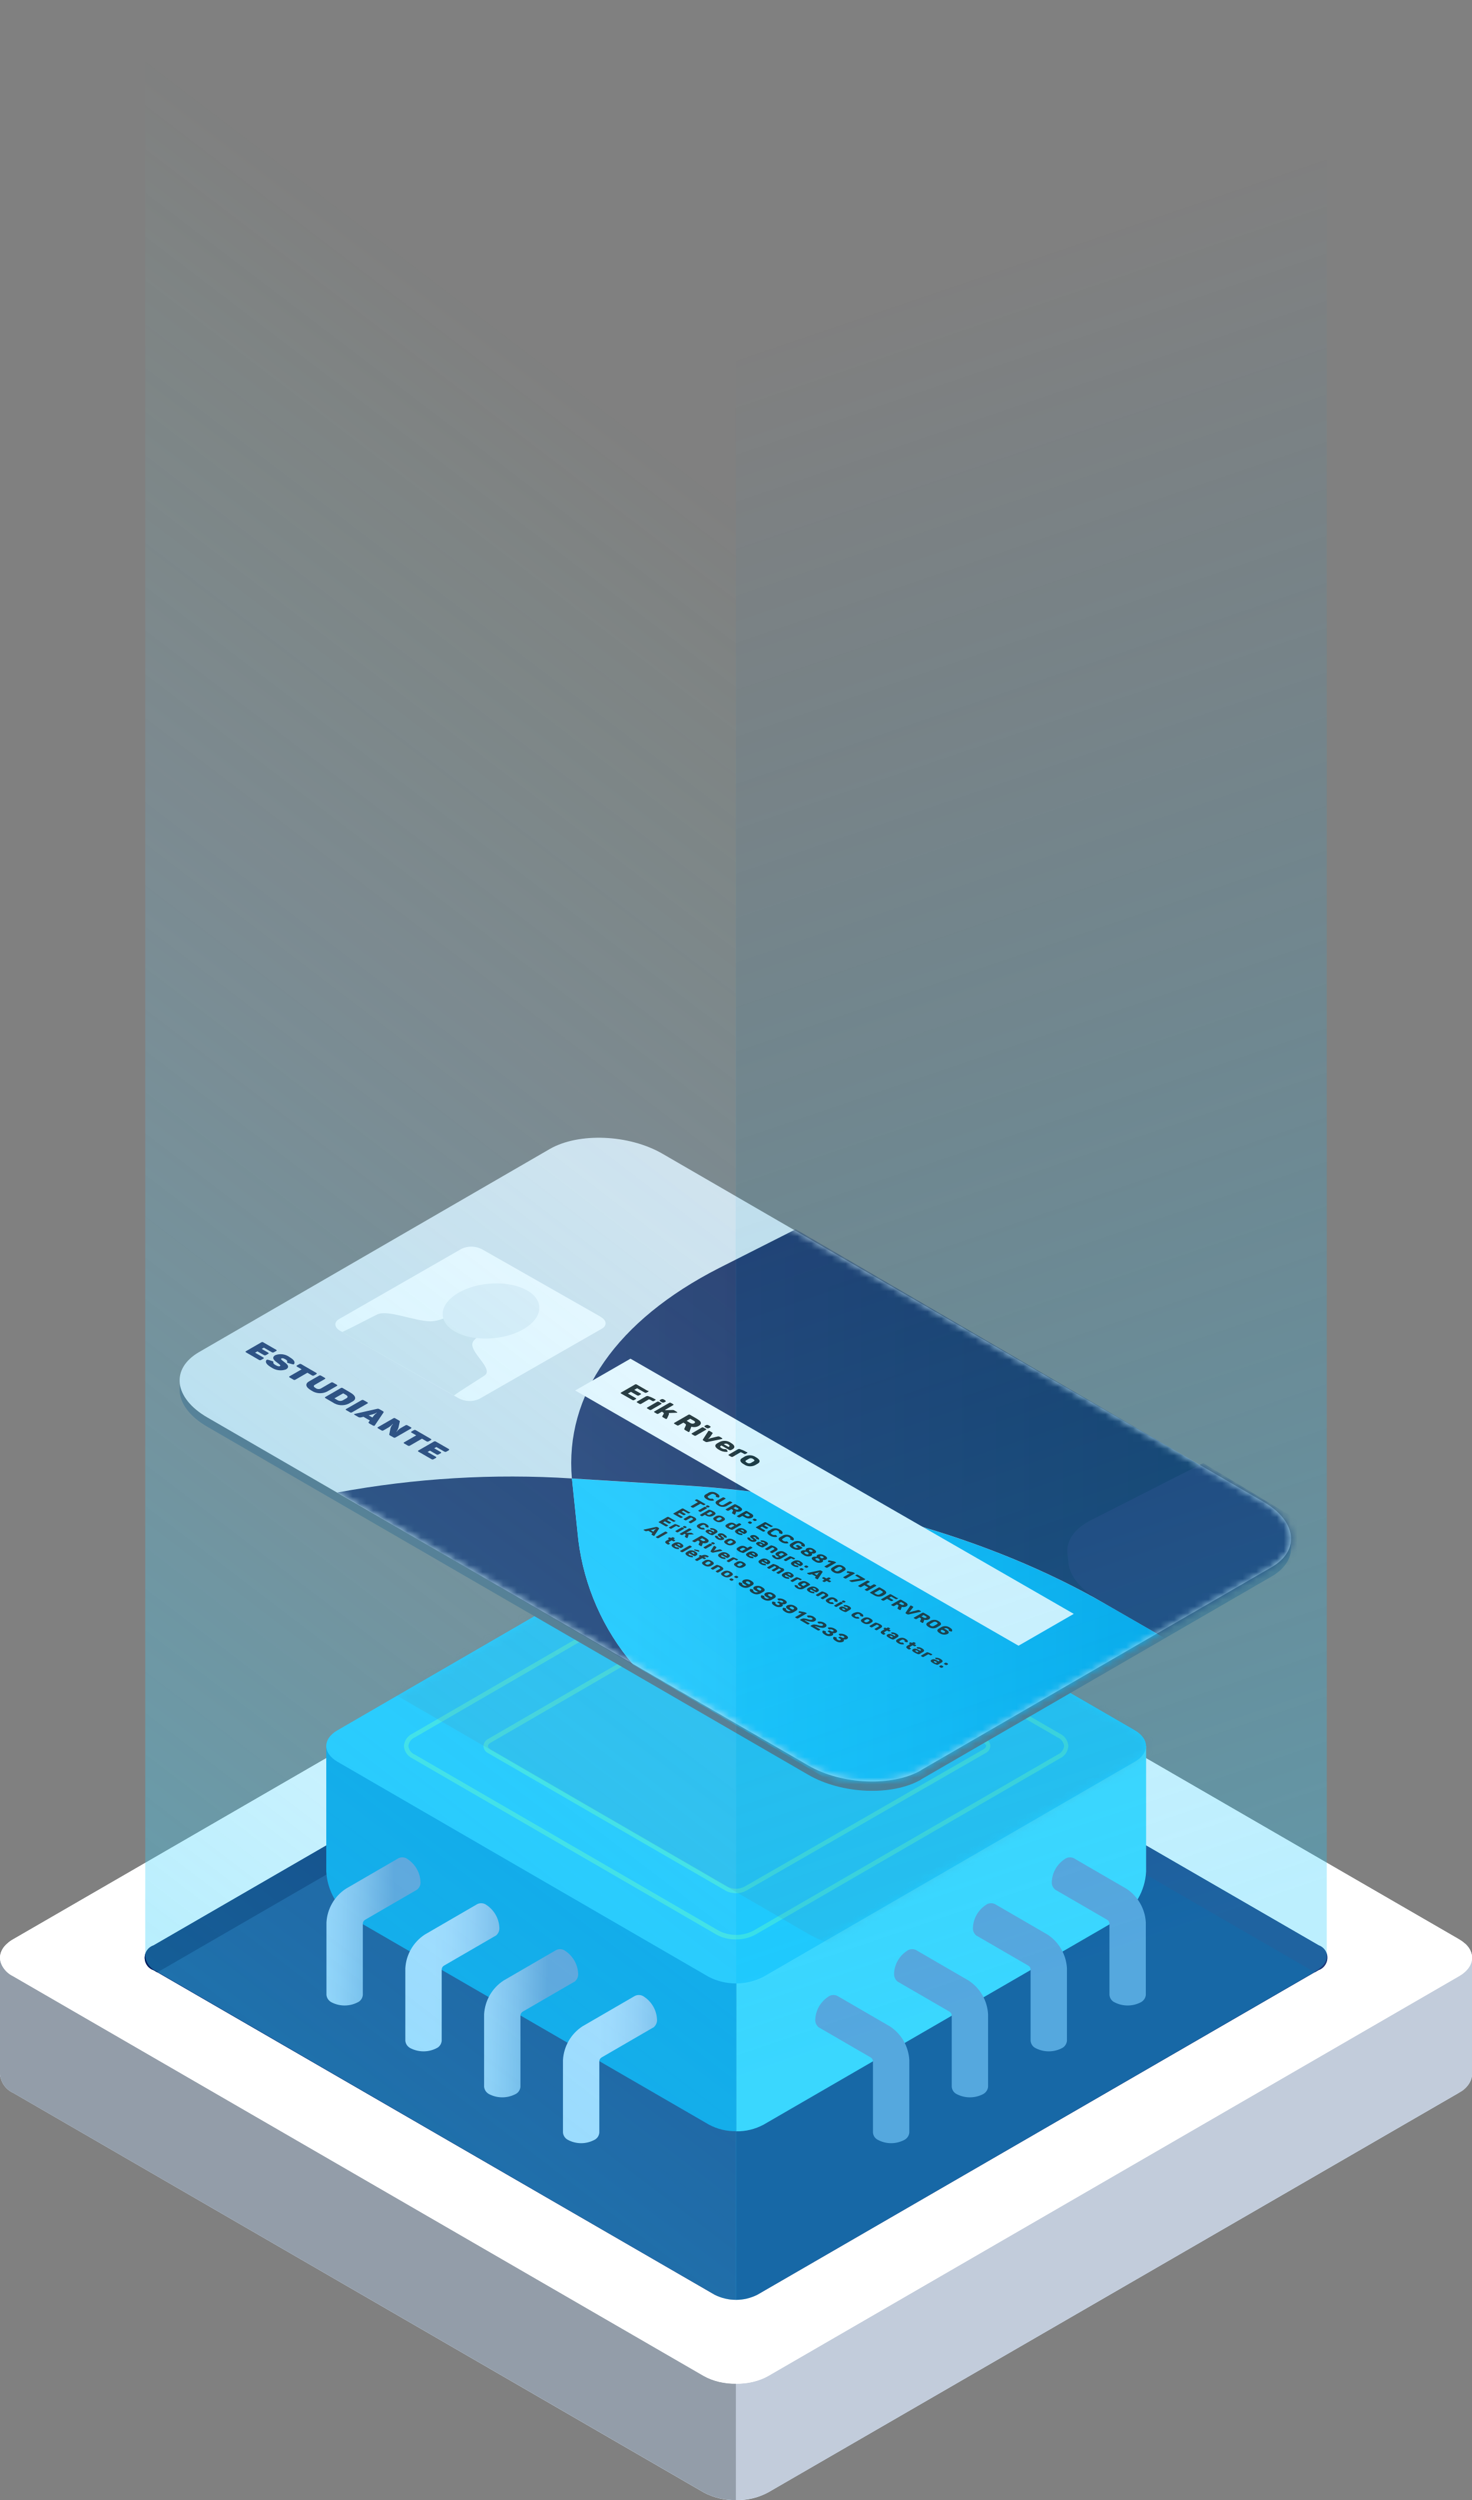 <svg width="215" height="365" viewBox="0 0 215 365" fill="none" xmlns="http://www.w3.org/2000/svg">
<rect x="0" y="0" width="215" height="365" fill="#808080" stroke="none"/>
<g clip-path="url(#clip0_2009_11836)">
<path d="M213.05 305.561L112.195 363.88C110.757 364.657 109.125 365.045 107.493 365.004C105.861 365.031 104.257 364.657 102.805 363.894L1.95 305.561C0.857 305.076 0.111 304.036 0 302.844C0.111 301.651 0.857 300.598 1.95 300.126L15.627 292.223L102.819 241.779C105.778 240.282 109.263 240.282 112.223 241.779L213.064 300.112C215.65 301.596 215.65 304.05 213.064 305.548L213.05 305.561Z" fill="#DCEEFF"/>
<path d="M107.493 345.343V364.991C105.861 365.019 104.257 364.644 102.805 363.881L1.95 305.562C0.857 305.077 0.111 304.037 0 302.845V285.818C0.028 285.014 0.415 284.279 1.037 283.766L15.627 292.21L107.493 345.343Z" fill="#939DA9"/>
<path d="M107.493 345.34V364.987C109.125 365.015 110.729 364.641 112.181 363.878L213.064 305.531C214.157 305.046 214.903 304.006 215.014 302.814V285.786C214.986 284.982 214.599 284.234 213.977 283.734L199.387 292.192L107.493 345.326V345.34Z" fill="#C2CCDB"/>
<path d="M213.05 288.534L112.195 346.88C110.757 347.657 109.125 348.045 107.493 348.004C105.861 348.045 104.243 347.657 102.791 346.88L1.95 288.534C0.857 288.048 0.097 287.009 0 285.816C0.028 285.012 0.415 284.277 1.037 283.764C1.314 283.5 1.632 283.279 1.964 283.098L102.819 224.779C105.778 223.282 109.263 223.282 112.223 224.779L213.064 283.098C215.65 284.596 215.65 287.05 213.064 288.534H213.05Z" fill="white"/>
<path d="M107.493 346.603C109.042 346.603 110.466 346.27 111.504 345.66L212.372 287.314C213.161 286.856 213.617 286.315 213.617 285.802C213.617 285.289 213.161 284.735 212.372 284.277L111.531 225.958C110.494 225.362 109.028 225.015 107.507 225.015C105.986 225.015 104.534 225.362 103.496 225.958L2.628 284.305C2.392 284.429 2.171 284.596 1.978 284.776H1.964C1.59 285.123 1.397 285.483 1.397 285.816C1.397 286.329 1.853 286.884 2.655 287.327L103.496 345.66C104.534 346.257 105.958 346.589 107.507 346.589M107.493 347.99C105.792 347.99 104.091 347.629 102.791 346.867L1.95 288.534C0.65 287.785 0 286.814 0 285.816C0 285.109 0.346 284.388 1.037 283.764C1.286 283.528 1.604 283.293 1.964 283.098L102.819 224.779C105.405 223.282 109.623 223.282 112.223 224.779L213.064 283.098C215.65 284.596 215.65 287.05 213.064 288.534L112.209 346.88C110.909 347.643 109.208 348.004 107.507 348.004L107.493 347.99Z" fill="white"/>
<path d="M104.382 236.622L22.431 284.015C21.435 284.362 20.896 285.443 21.241 286.441C21.435 287.01 21.878 287.454 22.431 287.634L104.368 335.013C106.331 336.011 108.669 336.011 110.632 335.013L192.583 287.62C193.579 287.287 194.118 286.192 193.786 285.193C193.593 284.625 193.15 284.181 192.583 283.987L110.646 236.608C108.682 235.61 106.345 235.61 104.382 236.608V236.622Z" fill="#123D81"/>
<path d="M192.583 283.997L110.646 236.618C109.678 236.105 108.599 235.841 107.521 235.869V239.058L192.044 287.949L192.583 287.63C193.579 287.269 194.09 286.16 193.731 285.176C193.537 284.635 193.122 284.219 192.583 284.011V283.997Z" fill="#1E3779"/>
<path d="M107.521 235.869C106.428 235.841 105.35 236.105 104.382 236.618L22.431 284.011C21.435 284.344 20.896 285.439 21.228 286.437C21.421 287.006 21.864 287.449 22.431 287.644L22.97 287.962L107.521 239.072V235.883V235.869Z" fill="#031F60"/>
<path d="M108.184 264.069L132.441 250.065C132.662 249.996 132.772 249.76 132.703 249.538C132.662 249.413 132.565 249.316 132.441 249.275L108.184 235.229C107.756 235.007 107.244 235.007 106.815 235.229L82.587 249.275C82.366 249.344 82.255 249.58 82.324 249.802C82.366 249.927 82.463 250.024 82.587 250.065L106.815 264.069C107.244 264.291 107.756 264.291 108.184 264.069Z" stroke="white" stroke-miterlimit="10" stroke-linecap="round"/>
<path d="M107.521 254.891V311.158C108.904 311.185 110.273 310.852 111.504 310.201L163.418 280.154C165.769 278.615 167.249 276.05 167.401 273.249V254.904H107.535L107.521 254.891Z" fill="#45DCFF"/>
<path d="M47.655 254.889V273.233C47.807 276.034 49.287 278.613 51.638 280.138L103.552 310.185C104.769 310.837 106.138 311.17 107.535 311.142V254.875H47.669L47.655 254.889Z" fill="#009FE3"/>
<path d="M103.524 288.614L49.3 257.208C47.102 255.932 47.102 253.866 49.3 252.605L103.538 221.199C106.041 219.923 109 219.923 111.49 221.199L165.741 252.605C167.94 253.88 167.94 255.946 165.741 257.208L111.476 288.614C108.973 289.889 106.013 289.889 103.524 288.614Z" fill="url(#paint0_radial_2009_11836)"/>
<path d="M107.494 283.14C106.512 283.154 105.544 282.932 104.686 282.46L60.254 256.726C59.534 256.393 59.05 255.7 58.995 254.909C59.05 254.119 59.534 253.426 60.254 253.093L104.7 227.358C106.47 226.443 108.558 226.443 110.328 227.358L154.789 253.093C155.508 253.426 155.992 254.119 156.047 254.909C155.992 255.7 155.508 256.393 154.789 256.726L110.301 282.46C109.43 282.918 108.462 283.154 107.494 283.14ZM107.521 227.317C106.65 227.303 105.793 227.511 105.032 227.913L60.586 253.648C60.074 253.869 59.714 254.341 59.645 254.909C59.714 255.464 60.074 255.949 60.586 256.157L105.018 281.892C106.581 282.682 108.434 282.682 109.997 281.892L154.485 256.157C154.996 255.935 155.356 255.464 155.425 254.909C155.356 254.355 154.996 253.869 154.485 253.661L110.024 227.913C109.264 227.511 108.406 227.303 107.535 227.317H107.521Z" fill="#42E8E0"/>
<path d="M107.493 276.395C106.968 276.395 106.456 276.284 106 276.035L71.317 255.957C70.902 255.763 70.639 255.361 70.611 254.917C70.639 254.46 70.916 254.057 71.317 253.863L106 233.786C106.926 233.301 108.047 233.301 108.973 233.786L143.947 253.849C144.362 254.044 144.638 254.446 144.652 254.903C144.624 255.361 144.348 255.763 143.947 255.943L108.973 276.035C108.517 276.284 108.005 276.409 107.493 276.395ZM107.493 234.077C107.092 234.077 106.691 234.16 106.332 234.354L71.648 254.432C71.4 254.57 71.261 254.751 71.261 254.917C71.261 255.084 71.4 255.264 71.648 255.402L106.332 275.48C107.065 275.84 107.922 275.84 108.669 275.48L143.642 255.389C143.891 255.25 144.03 255.07 144.03 254.903C144.03 254.737 143.891 254.557 143.642 254.418L108.669 234.354C108.309 234.16 107.908 234.077 107.507 234.077H107.493Z" fill="#42E8E0"/>
<path d="M61.415 274.691C61.346 273.36 60.64 272.154 59.534 271.419C59.147 271.128 58.621 271.086 58.193 271.294L50.518 275.745C48.844 276.84 47.793 278.671 47.683 280.667V291.247C47.724 291.718 48.028 292.134 48.457 292.342C49.633 292.938 51.043 292.938 52.218 292.342C52.661 292.148 52.952 291.732 52.993 291.247V280.848C52.993 280.612 53.117 280.404 53.325 280.279L60.862 275.911H60.876L60.889 275.897C61.263 275.62 61.47 275.149 61.415 274.691Z" fill="url(#paint1_linear_2009_11836)"/>
<path d="M72.934 281.386C72.865 280.055 72.16 278.849 71.054 278.114C70.666 277.823 70.141 277.781 69.712 277.989L62.037 282.44C60.364 283.536 59.313 285.366 59.202 287.363V297.942C59.244 298.414 59.548 298.829 59.977 299.037C61.166 299.634 62.563 299.634 63.738 299.037C64.181 298.843 64.471 298.427 64.513 297.942V287.543C64.513 287.307 64.637 287.099 64.844 286.974L72.381 282.607H72.409C72.782 282.315 72.99 281.844 72.934 281.373V281.386Z" fill="url(#paint2_linear_2009_11836)"/>
<path d="M84.44 288.087C84.371 286.756 83.666 285.549 82.559 284.815C82.172 284.523 81.647 284.482 81.218 284.704L73.543 289.155C71.87 290.25 70.819 292.08 70.708 294.077V304.656C70.749 305.128 71.054 305.544 71.482 305.752C72.658 306.348 74.069 306.348 75.244 305.752C75.686 305.558 75.977 305.142 76.018 304.656V294.257C76.018 294.021 76.143 293.813 76.35 293.689L83.887 289.321C83.887 289.321 83.887 289.321 83.901 289.321H83.915C84.288 289.03 84.496 288.558 84.44 288.087Z" fill="url(#paint3_linear_2009_11836)"/>
<path d="M95.96 294.785C95.891 293.454 95.185 292.247 94.079 291.513C93.692 291.221 93.166 291.18 92.738 291.388L85.062 295.839C83.389 296.934 82.338 298.764 82.228 300.761V311.341C82.269 311.812 82.573 312.242 83.002 312.436C84.177 313.046 85.588 313.046 86.763 312.436C87.206 312.242 87.496 311.826 87.538 311.341V300.941C87.538 300.706 87.662 300.498 87.87 300.373L95.407 296.005H95.434C95.808 295.714 96.015 295.242 95.96 294.771V294.785Z" fill="url(#paint4_linear_2009_11836)"/>
<path d="M153.627 274.691C153.696 273.36 154.401 272.154 155.508 271.419C155.895 271.128 156.42 271.086 156.849 271.294L164.524 275.745C166.198 276.84 167.249 278.671 167.359 280.667V291.247C167.318 291.718 167.014 292.134 166.585 292.342C165.409 292.938 163.999 292.938 162.823 292.342C162.381 292.148 162.09 291.732 162.049 291.247V280.848C162.049 280.612 161.924 280.39 161.717 280.279L154.18 275.911H154.166L154.153 275.897C153.779 275.62 153.572 275.149 153.627 274.691Z" fill="url(#paint5_linear_2009_11836)"/>
<path d="M142.107 281.386C142.177 280.055 142.882 278.849 143.988 278.114C144.375 277.823 144.901 277.781 145.33 277.989L153.005 282.44C154.678 283.536 155.729 285.366 155.84 287.363V297.942C155.798 298.414 155.494 298.843 155.065 299.037C153.89 299.634 152.479 299.634 151.304 299.037C150.861 298.843 150.571 298.427 150.529 297.942V287.543C150.529 287.307 150.405 287.085 150.197 286.974L142.661 282.607H142.633C142.26 282.315 142.052 281.844 142.107 281.373V281.386Z" fill="url(#paint6_linear_2009_11836)"/>
<path d="M130.588 288.087C130.657 286.756 131.362 285.549 132.469 284.815C132.856 284.523 133.381 284.482 133.81 284.704L141.485 289.155C143.158 290.25 144.209 292.08 144.32 294.077V304.656C144.279 305.128 143.974 305.544 143.546 305.752C142.37 306.348 140.96 306.348 139.784 305.752C139.342 305.558 139.051 305.142 139.01 304.656V294.257C139.01 294.021 138.885 293.813 138.678 293.689L131.141 289.321H131.127C130.754 289.03 130.546 288.558 130.602 288.087H130.588Z" fill="url(#paint7_linear_2009_11836)"/>
<path d="M119.082 294.785C119.151 293.454 119.857 292.247 120.963 291.513C121.35 291.221 121.876 291.18 122.304 291.388L129.979 295.839C131.653 296.934 132.704 298.764 132.814 300.761V311.341C132.773 311.812 132.469 312.242 132.04 312.436C130.864 313.046 129.454 313.046 128.278 312.436C127.836 312.242 127.545 311.826 127.504 311.341V300.941C127.504 300.706 127.38 300.498 127.172 300.373L119.635 296.005C119.635 296.005 119.635 296.005 119.621 296.005H119.608C119.234 295.714 119.027 295.242 119.082 294.771V294.785Z" fill="url(#paint8_linear_2009_11836)"/>
<g opacity="0.14">
<mask id="mask0_2009_11836" style="mask-type:luminance" maskUnits="userSpaceOnUse" x="47" y="220" width="121" height="70">
<path d="M103.524 288.614L49.3 257.208C47.102 255.932 47.102 253.866 49.3 252.605L103.538 221.199C106.041 219.923 109 219.923 111.49 221.199L165.741 252.605C167.94 253.88 167.94 255.946 165.741 257.208L111.476 288.614C108.973 289.889 106.013 289.889 103.524 288.614Z" fill="white"/>
</mask>
<g mask="url(#mask0_2009_11836)">
<g style="mix-blend-mode:multiply">
<path d="M134.529 283.014L185.724 253.383C189.942 250.942 189.416 246.658 184.548 243.843L96.762 193.025C91.88 190.197 84.509 189.892 80.277 192.346L29.082 221.977C24.864 224.417 25.39 228.702 30.272 231.517L118.058 282.334C122.94 285.163 130.311 285.468 134.543 283.028L134.529 283.014Z" fill="#596978"/>
</g>
</g>
</g>
<path d="M134.529 259.789L185.724 230.158C189.942 227.704 189.416 223.434 184.548 220.619L96.762 169.801C91.88 166.973 84.509 166.668 80.277 169.108L29.082 198.753C24.864 201.193 25.39 205.464 30.272 208.292L118.058 259.11C122.94 261.939 130.311 262.244 134.543 259.803L134.529 259.789Z" fill="#596978"/>
<path d="M134.529 258.428L185.724 228.797C189.942 226.356 189.416 222.072 184.548 219.257L96.762 168.44C91.88 165.611 84.509 165.306 80.277 167.76L29.082 197.391C24.864 199.831 25.39 204.102 30.272 206.931L118.058 257.748C122.94 260.577 130.311 260.882 134.543 258.442L134.529 258.428Z" fill="url(#paint9_linear_2009_11836)"/>
<mask id="mask1_2009_11836" style="mask-type:luminance" maskUnits="userSpaceOnUse" x="26" y="166" width="163" height="95">
<path d="M134.529 258.428L185.724 228.797C189.942 226.356 189.416 222.072 184.548 219.257L96.762 168.44C91.88 165.611 84.509 165.306 80.277 167.76L29.082 197.391C24.864 199.831 25.39 204.102 30.272 206.931L118.058 257.748C122.94 260.577 130.311 260.882 134.543 258.442L134.529 258.428Z" fill="white"/>
</mask>
<g mask="url(#mask1_2009_11836)">
<path d="M92.475 243.023L49.259 217.899C60.557 215.805 72.077 215.112 83.541 215.847L84.481 224.873C85.325 231.584 88.105 237.893 92.488 243.023H92.475Z" fill="#242F62"/>
<path d="M174.91 241.899L129.744 265.027L92.475 243.036C88.091 237.892 85.311 231.583 84.468 224.886L83.527 215.859L100.081 216.885C122.746 218.314 144.458 224.401 161.537 234.218H161.551L174.91 241.899Z" fill="url(#paint10_linear_2009_11836)"/>
<path d="M200.686 228.698L174.909 241.898L161.536 234.203C144.471 224.386 122.76 218.299 100.08 216.871L83.527 215.844C82.476 203.67 90.068 192.772 104.989 185.146L116.232 179.461L200.686 228.712V228.698Z" fill="url(#paint11_linear_2009_11836)"/>
<path d="M175.739 213.609L159.282 221.97C156.931 223.177 155.742 224.882 155.908 226.81L156.06 228.224C156.281 230.165 157.872 232.078 160.541 233.618L174.923 241.895L200.755 228.667L175.753 213.609H175.739Z" fill="#242F62"/>
<path d="M40.339 197.236L40.021 197.416C39.91 197.485 39.772 197.472 39.675 197.402L38.541 196.751L38.223 196.931L39.136 197.458C39.274 197.541 39.274 197.583 39.177 197.652L38.859 197.832C38.748 197.901 38.624 197.888 38.513 197.818L37.601 197.291L37.255 197.485L38.43 198.165C38.569 198.248 38.569 198.29 38.458 198.359L38.14 198.539C38.043 198.609 37.905 198.595 37.808 198.525L35.969 197.458C35.831 197.375 35.817 197.333 35.927 197.264L38.168 195.974C38.278 195.905 38.403 195.919 38.499 196.002L40.311 197.042C40.449 197.125 40.449 197.18 40.339 197.236Z" fill="#242F62"/>
<path d="M42.275 198.122C42.911 198.496 43.119 198.788 42.98 199.106C42.939 199.204 42.856 199.217 42.676 199.162L42.096 198.996C41.929 198.954 41.902 198.912 41.943 198.815C41.999 198.69 41.888 198.566 41.694 198.455C41.404 198.288 41.224 198.247 41.1 198.33C40.948 198.413 41.169 198.58 41.446 198.788C41.888 199.106 42.441 199.536 41.764 199.925C41.044 200.188 40.242 200.063 39.606 199.619C38.97 199.245 38.694 198.885 38.901 198.58C38.956 198.496 39.053 198.483 39.219 198.538L39.745 198.704C39.91 198.76 39.966 198.801 39.924 198.898C39.883 198.996 39.98 199.148 40.229 199.287C40.519 199.453 40.74 199.522 40.892 199.439C41.044 199.356 40.851 199.204 40.602 199.023C40.159 198.704 39.523 198.247 40.215 197.845C40.906 197.581 41.694 197.692 42.289 198.122H42.275Z" fill="#242F62"/>
<path d="M46.202 200.619L45.884 200.799C45.773 200.868 45.635 200.854 45.538 200.785L44.902 200.411L43.146 201.423C43.035 201.492 42.911 201.478 42.814 201.395L42.33 201.118C42.192 201.035 42.192 200.993 42.303 200.924L44.059 199.912L43.409 199.537C43.27 199.454 43.27 199.412 43.381 199.343L43.699 199.163C43.796 199.093 43.934 199.107 44.031 199.177L46.161 200.411C46.299 200.494 46.313 200.535 46.202 200.605V200.619Z" fill="#242F62"/>
<path d="M46.091 202.645C46.313 202.811 46.617 202.839 46.866 202.714L48.346 201.855C48.442 201.785 48.581 201.799 48.677 201.869L49.161 202.146C49.3 202.229 49.3 202.271 49.203 202.34L47.751 203.172C47.004 203.532 46.133 203.463 45.455 202.992C44.612 202.506 44.542 202.021 45.137 201.674L46.589 200.842C46.686 200.773 46.824 200.787 46.921 200.856L47.405 201.134C47.543 201.217 47.557 201.258 47.447 201.328L45.967 202.187C45.76 202.312 45.787 202.465 46.078 202.631L46.091 202.645Z" fill="#242F62"/>
<path d="M51.471 204.623L50.932 204.928C50.185 205.288 49.3 205.219 48.609 204.747L47.558 204.137C47.419 204.054 47.419 203.999 47.53 203.943L49.77 202.654C49.881 202.584 50.005 202.598 50.102 202.681L51.153 203.292C51.997 203.777 52.094 204.276 51.485 204.623H51.471ZM50.489 203.624L50.13 203.416L48.844 204.151L49.203 204.359C49.466 204.553 49.812 204.581 50.088 204.429L50.6 204.137C50.849 203.985 50.835 203.832 50.489 203.624Z" fill="#242F62"/>
<path d="M53.131 204.429L53.642 204.72C53.767 204.803 53.781 204.845 53.67 204.9L51.416 206.19C51.319 206.245 51.194 206.245 51.098 206.176L50.586 205.885C50.462 205.802 50.448 205.76 50.558 205.705L52.812 204.415C52.909 204.36 53.034 204.36 53.131 204.429Z" fill="#242F62"/>
<path d="M54.499 208.135L54.029 207.872C53.808 207.747 53.78 207.678 53.863 207.594L54.016 207.386L53.089 206.846L52.729 206.929C52.563 206.97 52.398 206.929 52.259 206.832L51.803 206.568C51.664 206.485 51.692 206.444 51.831 206.416L55.08 205.681C55.205 205.639 55.329 205.681 55.426 205.736L55.91 206.014C56.035 206.083 56.062 206.139 56.021 206.208L54.748 208.094C54.693 208.177 54.61 208.191 54.472 208.107L54.499 208.135ZM55.053 206.277L55.011 206.249C54.831 206.347 54.638 206.43 54.43 206.485L53.849 206.638L54.389 206.943L54.652 206.61C54.762 206.471 54.901 206.36 55.053 206.263V206.277Z" fill="#242F62"/>
<path d="M60.017 208.565L57.777 209.855C57.68 209.924 57.542 209.91 57.445 209.841L56.961 209.564C56.864 209.508 56.85 209.467 56.85 209.425L57.03 208.551C57.085 208.316 57.21 208.094 57.39 207.914L57.362 207.886C57.141 208.135 56.878 208.343 56.587 208.496L56.007 208.829C55.896 208.898 55.772 208.884 55.675 208.801L55.246 208.551C55.108 208.468 55.094 208.427 55.205 208.357L57.445 207.068C57.556 206.998 57.68 207.012 57.777 207.096L58.288 207.387C58.385 207.442 58.413 207.484 58.399 207.525L58.192 208.454C58.123 208.662 58.026 208.856 57.901 209.037H57.929C58.109 208.787 58.358 208.579 58.634 208.427L59.215 208.094C59.312 208.025 59.45 208.038 59.547 208.108L59.989 208.357C60.128 208.427 60.128 208.482 60.017 208.551V208.565Z" fill="#242F62"/>
<path d="M62.936 210.245L62.618 210.426C62.507 210.495 62.369 210.481 62.272 210.412L61.636 210.037L59.879 211.05C59.769 211.119 59.644 211.105 59.547 211.036L59.063 210.758C58.925 210.675 58.925 210.634 59.036 210.564L60.792 209.552L60.142 209.178C60.004 209.095 60.004 209.053 60.114 208.984L60.433 208.803C60.529 208.734 60.668 208.748 60.764 208.817L62.894 210.051C63.032 210.121 63.046 210.176 62.936 210.245Z" fill="#242F62"/>
<path d="M65.535 211.743L65.217 211.923C65.106 211.993 64.982 211.979 64.871 211.909L63.737 211.258L63.419 211.438L64.332 211.965C64.47 212.048 64.484 212.09 64.373 212.159L64.055 212.339C63.944 212.409 63.806 212.395 63.709 212.312L62.797 211.785L62.451 211.979L63.627 212.658C63.765 212.741 63.765 212.783 63.654 212.852L63.336 213.033C63.239 213.102 63.101 213.088 63.004 213.019L61.151 211.951C61.013 211.868 60.999 211.826 61.123 211.757L63.364 210.467C63.474 210.398 63.599 210.412 63.696 210.481L65.507 211.521C65.645 211.604 65.645 211.66 65.549 211.715L65.535 211.743Z" fill="#242F62"/>
<path d="M148.758 240.261L84.011 203.004L92.087 198.359L156.834 235.616L148.772 240.261H148.758Z" fill="white"/>
<path d="M94.632 203.021C94.756 203.09 94.756 203.132 94.659 203.188L94.438 203.312C94.341 203.368 94.231 203.354 94.147 203.298L93.055 202.675L92.64 202.91L93.539 203.423C93.663 203.493 93.663 203.534 93.567 203.59L93.345 203.714C93.262 203.77 93.138 203.77 93.055 203.714L92.156 203.201L91.714 203.451L92.834 204.103C92.944 204.158 92.958 204.214 92.861 204.269L92.64 204.394C92.543 204.449 92.433 204.449 92.35 204.38L90.746 203.465C90.621 203.396 90.621 203.354 90.718 203.298L92.737 202.134C92.834 202.078 92.944 202.078 93.027 202.148L94.59 203.049L94.632 203.021Z" fill="#1D1D1B"/>
<path d="M95.683 204.27C95.793 204.325 95.793 204.367 95.71 204.422L95.517 204.533C95.434 204.575 95.337 204.575 95.254 204.519L95.116 204.436C95.019 204.381 94.922 204.325 94.811 204.298C94.798 204.298 94.784 204.298 94.77 204.298L93.65 204.949C93.567 205.005 93.47 204.991 93.387 204.949L93.083 204.769C92.972 204.714 92.972 204.672 93.055 204.616L94.369 203.854C94.48 203.798 94.604 203.785 94.715 203.84C95.005 203.937 95.296 204.062 95.558 204.214L95.683 204.284V204.27Z" fill="#1D1D1B"/>
<path d="M96.554 204.838C96.651 204.893 96.664 204.935 96.568 204.99L95.129 205.822C95.046 205.878 94.95 205.864 94.867 205.822L94.562 205.642C94.452 205.573 94.452 205.545 94.535 205.489L95.973 204.657C96.056 204.602 96.167 204.616 96.236 204.657L96.54 204.824L96.554 204.838ZM97.079 204.394C97.287 204.519 97.3 204.588 97.121 204.685H97.093C96.941 204.81 96.734 204.796 96.595 204.685L96.512 204.63C96.305 204.505 96.291 204.436 96.471 204.338H96.499C96.651 204.214 96.858 204.228 96.996 204.338L97.079 204.38V204.394Z" fill="#1D1D1B"/>
<path d="M97.411 207.083C97.369 207.18 97.314 207.194 97.162 207.111L96.899 206.958C96.733 206.861 96.705 206.833 96.747 206.75L96.941 206.404C96.982 206.334 96.941 206.251 96.816 206.182L96.678 206.098L96.166 206.39C96.083 206.445 95.972 206.431 95.903 206.376L95.613 206.209C95.502 206.14 95.488 206.112 95.585 206.057L97.729 204.823C97.812 204.767 97.922 204.767 98.005 204.823L98.296 204.989C98.406 205.059 98.406 205.086 98.323 205.142L97.134 205.835L97.217 205.877H97.245L98.199 205.849C98.337 205.835 98.462 205.877 98.572 205.96L98.835 206.112C98.973 206.196 98.96 206.251 98.794 206.251L97.687 206.293C97.715 206.376 97.715 206.473 97.673 206.556L97.438 207.069L97.411 207.083Z" fill="#1D1D1B"/>
<path d="M101.892 207.207C102.459 207.526 102.528 207.901 102.072 208.164C101.74 208.358 101.339 208.4 100.966 208.289C100.966 208.289 100.966 208.33 100.938 208.4L100.703 208.996C100.689 209.079 100.592 209.093 100.482 209.024L100.164 208.843C99.97 208.733 99.915 208.677 99.956 208.58L100.164 208.122C100.219 207.984 100.191 207.914 99.97 207.79L99.818 207.693L99.14 208.081C99.043 208.136 98.933 208.136 98.85 208.067L98.532 207.887C98.407 207.817 98.407 207.776 98.504 207.72L100.523 206.556C100.62 206.5 100.731 206.5 100.813 206.569L101.892 207.193V207.207ZM101.408 207.776C101.491 207.72 101.533 207.679 101.519 207.609C101.505 207.54 101.45 207.499 101.353 207.429L100.813 207.124L100.288 207.429L100.827 207.748C100.924 207.804 101.035 207.845 101.145 207.845C101.242 207.845 101.339 207.831 101.422 207.776H101.408Z" fill="#1D1D1B"/>
<path d="M103.081 208.597C103.192 208.653 103.192 208.694 103.095 208.75L101.657 209.582C101.574 209.637 101.477 209.623 101.394 209.582L101.09 209.401C100.979 209.332 100.979 209.304 101.062 209.249L102.5 208.417C102.583 208.361 102.694 208.375 102.763 208.431L103.067 208.597H103.081ZM103.62 208.154C103.828 208.264 103.842 208.348 103.662 208.445H103.634C103.482 208.569 103.275 208.556 103.136 208.445L103.053 208.403C102.846 208.278 102.832 208.209 103.012 208.112H103.04C103.192 207.987 103.399 208.001 103.537 208.112L103.62 208.154Z" fill="#1D1D1B"/>
<path d="M105.418 209.944C105.556 210.027 105.556 210.054 105.404 210.096L103.302 210.526C103.205 210.554 103.094 210.526 102.998 210.47L102.763 210.332C102.652 210.276 102.624 210.221 102.666 210.152L103.44 208.945C103.496 208.862 103.565 208.862 103.703 208.945L103.938 209.084C104.104 209.181 104.132 209.223 104.063 209.292L103.703 209.805C103.634 209.888 103.551 209.971 103.468 210.041L103.426 210.082H103.454C103.606 210.027 103.758 209.971 103.924 209.93L104.809 209.722C104.934 209.68 105.072 209.722 105.183 209.791L105.418 209.93V209.944Z" fill="#1D1D1B"/>
<path d="M105.1 210.522C105.625 210.259 106.261 210.3 106.745 210.647C107.368 211.008 107.395 211.354 107.008 211.576L106.814 211.687C106.704 211.742 106.552 211.742 106.455 211.659L105.376 211.035L105.293 211.077C105.127 211.174 105.155 211.285 105.39 211.423C105.542 211.521 105.708 211.562 105.888 211.562C106.026 211.562 106.095 211.562 106.151 211.673L106.261 211.826C106.317 211.909 106.275 211.95 106.137 211.964C105.722 211.978 105.321 211.867 104.989 211.645C104.353 211.271 104.339 210.952 104.782 210.702L105.127 210.508L105.1 210.522ZM106.455 211.215C106.621 211.118 106.579 211.008 106.358 210.869C106.192 210.744 105.957 210.716 105.763 210.813L105.708 210.841L106.4 211.243L106.455 211.215Z" fill="#1D1D1B"/>
<path d="M109.083 211.99C109.18 212.046 109.194 212.087 109.111 212.143L108.917 212.254C108.834 212.309 108.737 212.295 108.654 212.24L108.516 212.157C108.419 212.101 108.323 212.06 108.212 212.018C108.198 212.018 108.184 212.018 108.17 212.018L107.05 212.67C106.967 212.725 106.87 212.711 106.788 212.67L106.483 212.503C106.373 212.448 106.373 212.406 106.456 212.351L107.769 211.588C107.88 211.533 108.004 211.519 108.115 211.574C108.406 211.671 108.696 211.796 108.959 211.949L109.083 212.018V211.99Z" fill="#1D1D1B"/>
<path d="M108.82 212.616C109.346 212.366 109.954 212.422 110.425 212.755C111.033 213.101 111.102 213.434 110.673 213.684L110.259 213.919C109.733 214.169 109.125 214.114 108.654 213.781C108.046 213.434 107.977 213.101 108.405 212.866L108.82 212.616ZM110.093 213.337C110.259 213.254 110.217 213.129 109.996 213.004C109.83 212.879 109.609 212.852 109.415 212.949L108.986 213.198C108.82 213.295 108.862 213.406 109.083 213.531C109.249 213.656 109.47 213.684 109.664 213.587L110.093 213.337Z" fill="#1D1D1B"/>
<path d="M103.468 217.927C103.869 217.732 104.339 217.774 104.699 218.024C105.044 218.218 105.155 218.412 105.031 218.592C105.003 218.634 104.948 218.648 104.865 218.62L104.63 218.551C104.547 218.523 104.519 218.495 104.56 218.453C104.616 218.37 104.56 218.287 104.408 218.204C104.242 218.079 104.035 218.065 103.855 218.162L103.454 218.398C103.302 218.481 103.33 218.592 103.537 218.717C103.662 218.8 103.827 218.828 103.98 218.8C104.035 218.772 104.104 218.8 104.146 218.842L104.27 218.98C104.27 218.98 104.298 219.064 104.229 219.077C103.883 219.147 103.523 219.077 103.233 218.883C102.79 218.634 102.735 218.37 103.067 218.176L103.468 217.954V217.927Z" fill="#1D1D1B"/>
<path d="M105.1 219.343C104.961 219.426 104.989 219.537 105.182 219.648C105.335 219.759 105.542 219.773 105.708 219.689L106.538 219.204C106.538 219.204 106.662 219.176 106.717 219.204L106.911 219.315C106.98 219.357 106.994 219.384 106.925 219.412L106.095 219.883C105.708 220.064 105.238 220.036 104.892 219.786C104.45 219.537 104.408 219.273 104.726 219.093L105.556 218.622C105.556 218.622 105.68 218.594 105.736 218.622L105.929 218.733C105.998 218.774 105.998 218.802 105.943 218.83L105.113 219.315L105.1 219.343Z" fill="#1D1D1B"/>
<path d="M108.101 220.024C108.447 220.232 108.488 220.44 108.212 220.606C108.004 220.717 107.756 220.745 107.534 220.675C107.534 220.675 107.534 220.703 107.52 220.745L107.382 221.105C107.382 221.105 107.313 221.161 107.244 221.119L107.05 221.008C106.926 220.939 106.898 220.911 106.926 220.856L107.05 220.578C107.092 220.495 107.064 220.454 106.926 220.37L106.829 220.315L106.414 220.551C106.414 220.551 106.29 220.578 106.234 220.551L106.041 220.44C105.972 220.398 105.958 220.37 106.027 220.329L107.258 219.622C107.258 219.622 107.382 219.594 107.437 219.622L108.101 219.996V220.024ZM107.811 220.384C107.811 220.384 107.88 220.329 107.88 220.287C107.88 220.246 107.839 220.218 107.769 220.176L107.437 219.982L107.119 220.162L107.451 220.357C107.451 220.357 107.576 220.412 107.645 220.412C107.7 220.412 107.769 220.412 107.811 220.37V220.384Z" fill="#1D1D1B"/>
<path d="M109.719 220.967C110.079 221.175 110.12 221.396 109.83 221.577C109.498 221.743 109.097 221.715 108.779 221.507L108.433 221.313L108.06 221.521C108.06 221.521 107.935 221.549 107.88 221.521L107.686 221.41C107.617 221.369 107.603 221.341 107.672 221.313L108.903 220.606C108.903 220.606 109.028 220.578 109.083 220.606L109.719 220.98V220.967ZM109.028 221.313C109.152 221.396 109.29 221.396 109.429 221.341C109.539 221.272 109.525 221.188 109.387 221.105L109.083 220.925L108.723 221.133L109.028 221.313Z" fill="#1D1D1B"/>
<path d="M109.733 222.2C109.871 222.283 109.871 222.325 109.761 222.394L109.719 222.422C109.622 222.491 109.484 222.478 109.387 222.408L109.346 222.38C109.207 222.297 109.207 222.256 109.318 222.186L109.36 222.159C109.456 222.089 109.595 222.103 109.691 222.172L109.733 222.2ZM110.424 221.798C110.563 221.881 110.563 221.923 110.452 221.992L110.411 222.02C110.314 222.075 110.175 222.075 110.079 221.992L110.037 221.965C109.899 221.881 109.899 221.84 110.01 221.784L110.051 221.757C110.148 221.687 110.286 221.701 110.383 221.77L110.424 221.798Z" fill="#1D1D1B"/>
<path d="M112.83 222.738C112.9 222.78 112.913 222.807 112.844 222.849L112.706 222.918C112.706 222.918 112.582 222.946 112.526 222.918L111.862 222.544L111.614 222.683L112.153 223.002C112.222 223.043 112.236 223.071 112.167 223.099L112.028 223.182C112.028 223.182 111.904 223.209 111.849 223.182L111.295 222.863L111.033 223.015L111.724 223.417C111.724 223.417 111.793 223.487 111.738 223.528L111.614 223.598C111.614 223.598 111.489 223.625 111.434 223.598L110.452 223.043C110.383 223.002 110.369 222.974 110.438 222.946L111.669 222.239C111.669 222.239 111.793 222.211 111.849 222.239L112.817 222.78L112.83 222.738Z" fill="#1D1D1B"/>
<path d="M112.693 223.239C113.094 223.045 113.564 223.087 113.923 223.336C114.269 223.544 114.38 223.724 114.255 223.905C114.228 223.946 114.172 223.96 114.089 223.932L113.854 223.863C113.771 223.835 113.744 223.808 113.785 223.766C113.84 223.683 113.785 223.6 113.633 223.503C113.467 223.378 113.26 223.364 113.08 223.461L112.679 223.697C112.527 223.78 112.554 223.891 112.762 224.016C112.9 224.099 113.052 224.126 113.204 224.099C113.26 224.071 113.329 224.099 113.37 224.14L113.495 224.279C113.495 224.279 113.522 224.362 113.453 224.376C113.107 224.445 112.748 224.376 112.457 224.182C112.015 223.918 111.96 223.669 112.291 223.475L112.693 223.253V223.239Z" fill="#1D1D1B"/>
<path d="M114.338 224.177C114.739 223.982 115.209 224.024 115.569 224.274C115.915 224.468 116.025 224.662 115.901 224.842C115.873 224.884 115.818 224.898 115.735 224.87L115.5 224.801C115.417 224.773 115.389 224.745 115.431 224.703C115.486 224.62 115.431 224.537 115.278 224.44C115.112 224.329 114.905 224.301 114.725 224.398L114.324 224.634C114.172 224.731 114.2 224.828 114.407 224.953C114.532 225.036 114.698 225.064 114.85 225.036C114.905 225.009 114.974 225.036 115.016 225.078L115.14 225.217C115.14 225.217 115.168 225.3 115.099 225.314C114.753 225.383 114.393 225.314 114.103 225.119C113.66 224.856 113.605 224.606 113.937 224.412L114.338 224.19V224.177Z" fill="#1D1D1B"/>
<path d="M117.159 225.93C117.228 225.972 117.242 226 117.173 226.027L116.897 226.18C116.731 226.263 116.551 226.291 116.371 226.263C116.136 226.235 115.915 226.166 115.721 226.041C115.279 225.778 115.223 225.528 115.555 225.334L115.956 225.098C116.357 224.904 116.827 224.946 117.187 225.196C117.533 225.404 117.643 225.584 117.519 225.764C117.491 225.806 117.436 225.819 117.353 225.792L117.118 225.722C117.035 225.695 117.007 225.667 117.049 225.625C117.104 225.542 117.049 225.459 116.897 225.362C116.731 225.237 116.523 225.223 116.343 225.32L115.942 225.556C115.79 225.639 115.818 225.75 116.025 225.875C116.164 225.986 116.343 226.014 116.509 225.958L116.579 225.917L116.288 225.75C116.219 225.709 116.205 225.681 116.274 225.653L116.399 225.584C116.399 225.584 116.523 225.556 116.579 225.584L117.159 225.917V225.93Z" fill="#1D1D1B"/>
<path d="M118.832 226.16C119.233 226.396 119.302 226.59 119.067 226.743C118.915 226.826 118.735 226.84 118.57 226.798C118.666 226.937 118.625 227.048 118.473 227.145C118.113 227.297 117.684 227.242 117.38 227.006C116.938 226.757 116.841 226.549 117.104 226.396C117.283 226.313 117.491 226.299 117.684 226.341C117.629 226.23 117.684 226.133 117.823 226.05C118.155 225.911 118.542 225.952 118.832 226.16ZM118.086 226.771C118.086 226.771 118.03 226.715 118.003 226.687C117.975 226.66 117.906 226.604 117.878 226.576C117.767 226.535 117.629 226.535 117.519 226.59C117.422 226.646 117.463 226.729 117.643 226.84C117.823 226.951 117.961 226.965 118.058 226.909C118.127 226.868 118.113 226.826 118.086 226.771ZM118.57 226.313C118.459 226.23 118.321 226.216 118.196 226.271C118.113 226.327 118.141 226.382 118.251 226.479L118.334 226.549C118.445 226.576 118.556 226.576 118.653 226.521C118.749 226.466 118.708 226.396 118.57 226.299V226.313Z" fill="#1D1D1B"/>
<path d="M120.437 227.092C120.838 227.328 120.907 227.522 120.672 227.674C120.52 227.757 120.34 227.771 120.174 227.73C120.271 227.868 120.229 227.979 120.077 228.076C119.718 228.229 119.289 228.173 118.985 227.938C118.542 227.688 118.445 227.48 118.708 227.328C118.888 227.244 119.095 227.231 119.289 227.286C119.234 227.175 119.289 227.078 119.413 226.995C119.745 226.856 120.133 226.898 120.437 227.106V227.092ZM119.704 227.702C119.704 227.702 119.649 227.647 119.621 227.619L119.496 227.508C119.386 227.466 119.248 227.466 119.137 227.522C119.04 227.577 119.082 227.66 119.261 227.771C119.441 227.882 119.579 227.896 119.676 227.841C119.745 227.799 119.732 227.757 119.704 227.702ZM120.174 227.244C120.063 227.161 119.925 227.147 119.801 227.203C119.718 227.258 119.745 227.314 119.856 227.411L119.939 227.48C120.05 227.508 120.16 227.508 120.257 227.452C120.354 227.397 120.312 227.328 120.16 227.231L120.174 227.244Z" fill="#1D1D1B"/>
<path d="M122.069 228.062C122.138 228.104 122.152 228.131 122.082 228.159L120.852 228.866C120.852 228.866 120.727 228.894 120.672 228.866L120.478 228.755C120.409 228.714 120.395 228.686 120.464 228.658L121.391 228.131L121.045 228.062C120.948 228.048 120.907 228.007 120.935 227.965L120.976 227.84C120.976 227.84 121.031 227.785 121.128 227.812L121.764 227.937C121.764 227.937 121.875 227.965 121.93 227.993L122.069 228.062Z" fill="#1D1D1B"/>
<path d="M122.04 228.575C122.414 228.408 122.842 228.436 123.174 228.672C123.575 228.907 123.631 229.157 123.326 229.323L122.856 229.601C122.483 229.781 122.054 229.739 121.722 229.518C121.321 229.282 121.266 229.032 121.57 228.852L122.04 228.575ZM122.953 229.088C123.077 229.018 123.05 228.921 122.884 228.824C122.746 228.727 122.58 228.713 122.428 228.783L121.943 229.06C121.819 229.129 121.847 229.226 122.013 229.323C122.151 229.42 122.317 229.434 122.469 229.365L122.953 229.088Z" fill="#1D1D1B"/>
<path d="M124.806 229.64C124.875 229.682 124.889 229.709 124.82 229.737L123.589 230.444C123.589 230.444 123.464 230.472 123.409 230.444L123.216 230.333C123.146 230.292 123.133 230.264 123.202 230.236L124.128 229.709L123.796 229.64C123.7 229.626 123.658 229.585 123.686 229.543L123.727 229.418C123.727 229.418 123.783 229.363 123.879 229.391L124.515 229.515C124.515 229.515 124.626 229.543 124.681 229.571L124.82 229.654L124.806 229.64Z" fill="#1D1D1B"/>
<path d="M126.327 230.505C126.396 230.547 126.41 230.575 126.341 230.602L126.244 230.658C126.244 230.658 126.161 230.699 126.106 230.699L124.502 230.963C124.405 230.977 124.377 230.963 124.253 230.907L124.059 230.796C124.059 230.796 124.018 230.741 124.087 230.727L125.677 230.464L124.986 230.062C124.917 230.02 124.917 229.992 124.972 229.964L125.096 229.895C125.096 229.895 125.221 229.867 125.276 229.895L126.313 230.491L126.327 230.505Z" fill="#1D1D1B"/>
<path d="M127.946 231.443C128.015 231.485 128.015 231.513 127.959 231.541L126.729 232.248C126.729 232.248 126.604 232.275 126.549 232.248L126.355 232.137C126.286 232.095 126.272 232.067 126.341 232.04L126.825 231.762L126.258 231.43L125.774 231.707C125.774 231.707 125.65 231.735 125.595 231.707L125.401 231.596C125.332 231.554 125.318 231.527 125.387 231.485L126.618 230.778C126.618 230.778 126.743 230.75 126.798 230.778L126.991 230.889C127.061 230.93 127.074 230.958 127.005 230.986L126.549 231.249L127.116 231.582L127.572 231.319C127.572 231.319 127.697 231.291 127.752 231.319L127.946 231.43V231.443Z" fill="#1D1D1B"/>
<path d="M129.066 232.081C129.508 232.345 129.564 232.594 129.232 232.788L128.9 232.983C128.499 233.163 128.029 233.135 127.669 232.885L127.116 232.567C127.047 232.525 127.033 232.497 127.102 232.469L128.333 231.762C128.333 231.762 128.457 231.735 128.513 231.762L129.066 232.081ZM128.845 232.567C128.997 232.469 128.983 232.372 128.762 232.248L128.499 232.095L127.683 232.567L127.946 232.719C128.112 232.83 128.319 232.858 128.499 232.761L128.831 232.567H128.845Z" fill="#1D1D1B"/>
<path d="M131.127 233.275C131.196 233.317 131.209 233.345 131.14 233.372L131.002 233.456C131.002 233.456 130.878 233.483 130.822 233.456L130.158 233.081L129.882 233.248L130.421 233.567C130.49 233.608 130.504 233.636 130.435 233.664L130.297 233.733C130.297 233.733 130.172 233.761 130.117 233.733L129.564 233.414L129.107 233.677C129.107 233.677 128.983 233.705 128.928 233.677L128.734 233.567C128.665 233.525 128.651 233.497 128.72 233.469L129.951 232.762C129.951 232.762 130.076 232.735 130.131 232.762L131.085 233.317L131.127 233.275Z" fill="#1D1D1B"/>
<path d="M132.274 233.94C132.62 234.134 132.661 234.356 132.385 234.522C132.177 234.633 131.928 234.661 131.707 234.591C131.707 234.591 131.707 234.619 131.693 234.661L131.555 235.021C131.555 235.021 131.486 235.077 131.417 235.049L131.223 234.938C131.099 234.869 131.071 234.827 131.099 234.772L131.223 234.494C131.265 234.411 131.237 234.369 131.099 234.286L131.002 234.231L130.587 234.467C130.587 234.467 130.463 234.494 130.407 234.467L130.214 234.356C130.144 234.314 130.131 234.286 130.2 234.259L131.431 233.551C131.431 233.551 131.555 233.524 131.61 233.551L132.26 233.926L132.274 233.94ZM131.984 234.286C131.984 234.286 132.053 234.231 132.053 234.189C132.053 234.148 132.011 234.12 131.942 234.078L131.61 233.884L131.292 234.064L131.624 234.259C131.624 234.259 131.749 234.314 131.818 234.314C131.873 234.314 131.942 234.314 131.984 234.272V234.286Z" fill="#1D1D1B"/>
<path d="M134.501 235.219C134.501 235.219 134.556 235.275 134.487 235.303L132.703 235.705C132.703 235.705 132.579 235.705 132.509 235.677L132.316 235.566C132.316 235.566 132.233 235.497 132.261 235.455L132.966 234.415C132.966 234.415 133.035 234.36 133.104 234.415L133.284 234.512C133.408 234.582 133.422 234.609 133.381 234.651L132.924 235.233C132.924 235.233 132.828 235.33 132.786 235.372L132.758 235.4H132.772C132.869 235.372 132.966 235.344 133.063 235.317L134.072 235.053C134.155 235.039 134.252 235.053 134.321 235.109L134.501 235.219Z" fill="#1D1D1B"/>
<path d="M135.565 235.824C135.911 236.018 135.952 236.24 135.676 236.407C135.468 236.517 135.219 236.545 134.998 236.476C134.998 236.476 134.998 236.504 134.984 236.545L134.846 236.906C134.846 236.906 134.777 236.961 134.708 236.933L134.514 236.823C134.39 236.753 134.362 236.725 134.39 236.67L134.514 236.393C134.556 236.31 134.528 236.268 134.39 236.185L134.293 236.129L133.878 236.365C133.878 236.365 133.754 236.393 133.698 236.365L133.505 236.254C133.435 236.212 133.422 236.185 133.491 236.157L134.722 235.45C134.722 235.45 134.846 235.422 134.901 235.45L135.565 235.824ZM135.275 236.185C135.275 236.185 135.344 236.129 135.344 236.088C135.344 236.046 135.302 236.018 135.233 235.977L134.901 235.783L134.583 235.963L134.915 236.157C134.915 236.157 135.04 236.212 135.109 236.212C135.164 236.212 135.219 236.212 135.275 236.171V236.185Z" fill="#1D1D1B"/>
<path d="M135.967 236.59C136.34 236.424 136.769 236.452 137.101 236.687C137.502 236.923 137.557 237.173 137.253 237.339L136.782 237.616C136.409 237.797 135.98 237.755 135.648 237.533C135.234 237.297 135.192 237.048 135.496 236.868L135.967 236.59ZM136.879 237.103C137.004 237.034 136.976 236.937 136.81 236.84C136.672 236.743 136.506 236.729 136.354 236.798L135.87 237.076C135.745 237.145 135.773 237.242 135.939 237.339C136.077 237.436 136.243 237.45 136.395 237.381L136.879 237.103Z" fill="#1D1D1B"/>
<path d="M137.875 237.765C137.986 237.807 138.096 237.862 138.207 237.931C138.636 238.181 138.691 238.389 138.387 238.555C138.013 238.708 137.598 238.666 137.267 238.444C136.838 238.195 136.796 237.959 137.128 237.765L137.529 237.529C137.917 237.335 138.359 237.377 138.719 237.612C139.05 237.807 139.147 237.987 139.037 238.153C139.009 238.209 138.968 238.209 138.871 238.181L138.649 238.112C138.566 238.084 138.553 238.056 138.58 238.015C138.622 237.945 138.58 237.862 138.428 237.779C138.276 237.668 138.082 237.668 137.917 237.751L137.875 237.779V237.765ZM137.488 237.987C137.35 238.07 137.363 238.167 137.543 238.278C137.668 238.375 137.847 238.403 137.986 238.333C138.096 238.264 138.069 238.195 137.875 238.07C137.778 238.015 137.668 237.959 137.557 237.931L137.474 237.987H137.488Z" fill="#1D1D1B"/>
<path d="M102.984 219.549C103.054 219.59 103.067 219.618 102.998 219.646L102.874 219.729C102.874 219.729 102.749 219.757 102.694 219.729L102.321 219.521L101.297 220.103C101.297 220.103 101.173 220.131 101.117 220.103L100.924 219.992C100.855 219.951 100.855 219.923 100.91 219.895L101.933 219.313L101.56 219.091C101.491 219.049 101.477 219.022 101.546 218.994L101.671 218.911C101.671 218.911 101.795 218.883 101.85 218.911L102.984 219.562V219.549Z" fill="#1D1D1B"/>
<path d="M103.233 220.117C103.233 220.117 103.302 220.172 103.233 220.214L102.361 220.713C102.361 220.713 102.251 220.741 102.209 220.713L102.029 220.602C102.029 220.602 101.96 220.546 102.016 220.505L102.887 220.006C102.887 220.006 102.997 219.978 103.053 220.006L103.233 220.103V220.117ZM103.551 219.853C103.675 219.922 103.689 219.964 103.578 220.033H103.564C103.468 220.103 103.343 220.103 103.26 220.033L103.205 220.006C103.08 219.936 103.067 219.895 103.177 219.825H103.191C103.288 219.756 103.412 219.756 103.495 219.825L103.551 219.853Z" fill="#1D1D1B"/>
<path d="M104.228 220.654C104.574 220.862 104.602 221.029 104.339 221.181L104.09 221.32C103.786 221.472 103.412 221.445 103.122 221.251C103.067 221.223 103.011 221.181 102.956 221.14L102.61 221.348C102.61 221.348 102.5 221.375 102.458 221.348L102.278 221.237C102.278 221.237 102.209 221.181 102.265 221.14L103.495 220.433C103.495 220.433 103.634 220.391 103.703 220.433C103.896 220.488 104.076 220.571 104.242 220.682L104.228 220.654ZM103.979 220.987C104.076 220.932 104.049 220.862 103.924 220.793C103.869 220.765 103.813 220.738 103.744 220.71C103.744 220.71 103.73 220.71 103.717 220.71L103.205 221.001C103.205 221.001 103.302 221.07 103.343 221.098C103.454 221.181 103.606 221.195 103.717 221.126L103.966 220.987H103.979Z" fill="#1D1D1B"/>
<path d="M104.588 221.35C104.906 221.198 105.279 221.239 105.57 221.434C105.943 221.642 105.985 221.85 105.722 222.002L105.473 222.141C105.155 222.293 104.781 222.252 104.491 222.058C104.118 221.85 104.076 221.642 104.339 221.503L104.588 221.35ZM105.362 221.794C105.459 221.739 105.445 221.669 105.307 221.586C105.21 221.503 105.072 221.503 104.947 221.558L104.685 221.711C104.588 221.766 104.602 221.836 104.74 221.919C104.837 222.002 104.975 222.016 105.1 221.947L105.362 221.794Z" fill="#1D1D1B"/>
<path d="M106.4 222.406C106.704 222.24 107.064 222.267 107.341 222.462C107.41 222.503 107.465 222.545 107.548 222.6L107.894 222.406C107.894 222.406 108.004 222.378 108.06 222.406L108.239 222.517C108.239 222.517 108.309 222.573 108.239 222.614L107.009 223.321C107.009 223.321 106.912 223.363 106.801 223.321C106.608 223.266 106.442 223.196 106.262 223.086C105.902 222.878 105.861 222.711 106.137 222.545L106.386 222.406H106.4ZM107.285 222.739C107.285 222.739 107.188 222.67 107.133 222.642C107.022 222.559 106.87 222.545 106.76 222.614L106.511 222.753C106.414 222.808 106.442 222.878 106.566 222.947C106.621 222.975 106.691 223.016 106.746 223.03C106.746 223.03 106.746 223.03 106.76 223.03L107.271 222.739H107.285Z" fill="#1D1D1B"/>
<path d="M107.769 223.196C108.087 223.03 108.474 223.072 108.778 223.28C109.151 223.488 109.179 223.709 108.93 223.848L108.806 223.917C108.737 223.959 108.654 223.945 108.584 223.917L107.921 223.543L107.865 223.571C107.769 223.626 107.782 223.696 107.921 223.779C108.017 223.834 108.114 223.862 108.225 223.862C108.308 223.862 108.349 223.862 108.391 223.931L108.46 224.028C108.46 224.028 108.46 224.112 108.377 224.112C108.128 224.112 107.879 224.056 107.672 223.917C107.284 223.696 107.271 223.488 107.533 223.335L107.755 223.21L107.769 223.196ZM108.598 223.612C108.695 223.557 108.681 223.488 108.543 223.404C108.432 223.321 108.294 223.307 108.183 223.377H108.156L108.584 223.64H108.612L108.598 223.612Z" fill="#1D1D1B"/>
<path d="M110.549 224.291C110.811 224.444 110.908 224.582 110.867 224.721C110.853 224.763 110.798 224.777 110.715 224.749L110.521 224.693C110.438 224.666 110.424 224.652 110.438 224.61C110.452 224.569 110.397 224.499 110.3 224.444C110.189 224.374 110.106 224.361 110.051 224.388C109.995 224.416 110.037 224.471 110.189 224.569C110.507 224.777 110.59 224.915 110.369 225.04C110.078 225.151 109.747 225.109 109.498 224.929C109.207 224.763 109.11 224.61 109.18 224.485C109.207 224.444 109.263 224.444 109.332 224.458L109.511 224.513C109.594 224.541 109.608 224.555 109.581 224.596C109.553 224.638 109.608 224.693 109.719 224.763C109.83 224.832 109.954 224.86 110.009 224.832C110.065 224.804 110.037 224.749 109.857 224.638C109.76 224.582 109.664 224.499 109.594 224.402C109.539 224.319 109.567 224.236 109.691 224.166C109.968 224.056 110.3 224.083 110.549 224.277V224.291Z" fill="#1D1D1B"/>
<path d="M111.876 225.055C112.236 225.263 112.263 225.444 111.987 225.596L111.489 225.887C111.489 225.887 111.351 225.929 111.282 225.901C111.102 225.846 110.936 225.776 110.784 225.679C110.576 225.554 110.466 225.457 110.438 225.388C110.41 225.319 110.452 225.249 110.562 225.18C110.811 225.041 111.033 225.083 111.434 225.319L111.6 225.416L111.641 225.388C111.738 225.333 111.724 225.277 111.6 225.194C111.517 225.138 111.42 225.125 111.323 225.125C111.24 225.125 111.212 225.125 111.171 225.069L111.088 224.972C111.088 224.972 111.06 224.889 111.143 224.889C111.392 224.861 111.641 224.93 111.849 225.055H111.876ZM111.392 225.541C111.392 225.541 111.351 225.513 111.295 225.485C111.268 225.457 111.226 225.444 111.199 225.416C111.074 225.346 111.005 225.333 110.936 225.374C110.867 225.416 110.881 225.457 111.005 225.513C111.074 225.554 111.129 225.582 111.199 225.624H111.226L111.392 225.527V225.541Z" fill="#1D1D1B"/>
<path d="M113.287 225.871C113.633 226.066 113.66 226.246 113.397 226.398L112.83 226.731C112.83 226.731 112.72 226.759 112.678 226.731L112.499 226.62C112.499 226.62 112.429 226.565 112.485 226.523L113.052 226.204C113.148 226.149 113.135 226.079 112.996 225.996C112.941 225.968 112.872 225.941 112.817 225.913C112.817 225.913 112.817 225.913 112.803 225.913L112.125 226.301C112.125 226.301 112.015 226.329 111.959 226.301L111.779 226.19C111.779 226.19 111.71 226.135 111.766 226.093L112.554 225.636C112.554 225.636 112.692 225.594 112.761 225.636C112.955 225.691 113.135 225.76 113.314 225.871H113.287Z" fill="#1D1D1B"/>
<path d="M113.646 226.561C113.964 226.395 114.337 226.423 114.628 226.631C114.78 226.7 114.904 226.811 115.015 226.922C115.056 226.977 115.056 227.005 114.987 227.033L114.088 227.546C113.77 227.712 113.397 227.684 113.107 227.49C112.858 227.352 112.747 227.213 112.775 227.088C112.775 227.033 112.844 227.019 112.927 227.047L113.12 227.088C113.217 227.116 113.245 227.13 113.231 227.185C113.217 227.241 113.259 227.296 113.355 227.338C113.452 227.407 113.591 227.421 113.701 227.352L113.784 227.296C113.701 227.268 113.618 227.227 113.549 227.185C113.203 226.991 113.176 226.811 113.438 226.658L113.632 226.547L113.646 226.561ZM114.379 226.811C114.268 226.728 114.13 226.714 114.005 226.783L113.812 226.894C113.715 226.949 113.743 227.019 113.867 227.088C113.922 227.13 113.992 227.157 114.061 227.185L114.517 226.922C114.476 226.88 114.434 226.852 114.379 226.825V226.811Z" fill="#1D1D1B"/>
<path d="M116.094 227.479C116.094 227.479 116.163 227.534 116.108 227.576L115.984 227.645C115.984 227.645 115.873 227.673 115.831 227.645L115.748 227.59C115.748 227.59 115.624 227.521 115.569 227.507C115.569 227.507 115.555 227.507 115.541 227.507L114.85 227.895C114.85 227.895 114.739 227.923 114.697 227.895L114.518 227.784C114.518 227.784 114.449 227.729 114.504 227.687L115.306 227.229C115.306 227.229 115.444 227.188 115.513 227.229C115.693 227.285 115.859 227.368 116.025 227.451L116.108 227.493L116.094 227.479Z" fill="#1D1D1B"/>
<path d="M115.942 227.896C116.26 227.73 116.647 227.757 116.951 227.979C117.325 228.201 117.352 228.409 117.104 228.548L116.979 228.617C116.91 228.659 116.827 228.645 116.758 228.603L116.094 228.229L116.039 228.257C115.942 228.312 115.956 228.381 116.094 228.465C116.191 228.52 116.288 228.548 116.398 228.548C116.481 228.548 116.523 228.548 116.564 228.617L116.633 228.714C116.633 228.714 116.633 228.797 116.55 228.797C116.301 228.797 116.053 228.742 115.845 228.603C115.458 228.381 115.444 228.173 115.721 228.021L115.928 227.896H115.942ZM116.772 228.312C116.868 228.257 116.855 228.187 116.716 228.104C116.606 228.021 116.467 228.021 116.357 228.076H116.329L116.758 228.34H116.785L116.772 228.312Z" fill="#1D1D1B"/>
<path d="M117.269 229.008C117.407 229.092 117.407 229.133 117.297 229.203L117.255 229.23C117.158 229.3 117.02 229.286 116.923 229.216L116.882 229.189C116.744 229.105 116.744 229.064 116.854 229.008L116.896 228.981C116.993 228.911 117.131 228.925 117.228 228.995L117.269 229.022V229.008ZM117.961 228.62C118.099 228.703 118.099 228.745 117.988 228.814L117.947 228.842C117.85 228.911 117.712 228.898 117.615 228.828L117.573 228.8C117.435 228.717 117.435 228.676 117.546 228.62L117.587 228.592C117.684 228.523 117.822 228.537 117.919 228.606L117.961 228.634V228.62Z" fill="#1D1D1B"/>
<path d="M119.468 230.547C119.468 230.547 119.399 230.589 119.33 230.547L119.15 230.45C119.04 230.381 119.012 230.353 119.054 230.312L119.164 230.159L118.583 229.826L118.321 229.882C118.238 229.896 118.141 229.882 118.072 229.826L117.906 229.729C117.906 229.729 117.85 229.66 117.92 229.646L119.731 229.258C119.731 229.258 119.856 229.258 119.911 229.286L120.091 229.396C120.091 229.396 120.174 229.452 120.146 229.507L119.455 230.547H119.468ZM119.496 229.715C119.496 229.715 119.607 229.591 119.69 229.549L119.717 229.521H119.69C119.579 229.563 119.468 229.604 119.358 229.632L118.929 229.743L119.316 229.965L119.496 229.715Z" fill="#1D1D1B"/>
<path d="M121.335 230.811C121.404 230.852 121.418 230.88 121.349 230.908L121.238 230.977C121.238 230.977 121.114 231.005 121.059 230.977L120.741 230.797L120.478 230.95C120.478 230.95 120.353 230.977 120.312 230.95L120.174 230.866C120.104 230.825 120.091 230.797 120.16 230.769L120.423 230.617L120.118 230.437C120.118 230.437 120.049 230.367 120.104 230.339L120.215 230.27C120.215 230.27 120.34 230.242 120.395 230.27L120.699 230.45L120.962 230.312C120.962 230.312 121.086 230.284 121.142 230.312L121.28 230.395C121.349 230.437 121.363 230.464 121.294 230.492L121.031 230.644L121.349 230.825L121.335 230.811Z" fill="#1D1D1B"/>
<path d="M100.772 220.752C100.841 220.794 100.855 220.821 100.786 220.849L100.647 220.932C100.647 220.932 100.551 220.96 100.468 220.932L99.804 220.558L99.555 220.696L100.108 221.015C100.177 221.057 100.191 221.085 100.122 221.112L99.984 221.196C99.984 221.196 99.859 221.223 99.804 221.196L99.251 220.877L98.988 221.029L99.679 221.431C99.749 221.473 99.749 221.501 99.693 221.528L99.555 221.598C99.555 221.598 99.43 221.625 99.375 221.598L98.393 221.043C98.324 221.002 98.31 220.974 98.379 220.946L99.61 220.239C99.61 220.239 99.735 220.211 99.79 220.239L100.758 220.794L100.772 220.752Z" fill="#1D1D1B"/>
<path d="M101.408 221.506C101.754 221.7 101.781 221.88 101.519 222.033L100.952 222.366C100.952 222.366 100.841 222.393 100.8 222.366L100.62 222.255C100.62 222.255 100.551 222.199 100.606 222.158L101.173 221.839C101.27 221.783 101.256 221.714 101.118 221.645C101.062 221.603 100.993 221.575 100.938 221.561C100.938 221.561 100.938 221.561 100.924 221.561L100.233 221.95C100.233 221.95 100.122 221.977 100.067 221.95L99.887 221.839C99.887 221.839 99.818 221.783 99.873 221.742L100.661 221.284C100.661 221.284 100.8 221.243 100.869 221.284C101.062 221.34 101.256 221.423 101.422 221.52L101.408 221.506Z" fill="#1D1D1B"/>
<path d="M102.223 222.448C102.541 222.296 102.915 222.324 103.205 222.532C103.482 222.684 103.551 222.85 103.468 222.975C103.44 223.017 103.399 223.031 103.302 223.003L103.108 222.934C103.012 222.906 102.998 222.878 103.039 222.837C103.081 222.795 103.039 222.726 102.943 222.67C102.846 222.601 102.707 222.587 102.597 222.642L102.32 222.795C102.223 222.85 102.237 222.92 102.362 222.989C102.445 223.045 102.555 223.058 102.652 223.045C102.707 223.017 102.777 223.045 102.818 223.086L102.929 223.197C102.929 223.197 102.97 223.28 102.887 223.294C102.611 223.336 102.32 223.294 102.085 223.128C101.726 222.92 101.684 222.74 101.961 222.573L102.21 222.434L102.223 222.448Z" fill="#1D1D1B"/>
<path d="M104.505 223.28C104.865 223.488 104.892 223.668 104.616 223.821L104.118 224.112C104.118 224.112 103.98 224.154 103.91 224.112C103.731 224.057 103.565 223.987 103.413 223.89C103.205 223.765 103.095 223.682 103.067 223.599C103.039 223.516 103.081 223.46 103.191 223.391C103.426 223.252 103.662 223.294 104.063 223.53L104.229 223.627L104.27 223.599C104.367 223.544 104.353 223.474 104.229 223.405C104.146 223.349 104.049 223.336 103.952 223.336C103.869 223.336 103.841 223.336 103.8 223.28L103.717 223.183C103.717 223.183 103.703 223.1 103.772 223.1C104.021 223.072 104.27 223.141 104.491 223.266L104.505 223.28ZM104.007 223.765L103.924 223.71L103.814 223.654C103.689 223.585 103.62 223.585 103.551 223.613C103.482 223.641 103.496 223.696 103.606 223.765C103.689 223.807 103.758 223.849 103.8 223.862H103.827L103.993 223.765H104.007Z" fill="#1D1D1B"/>
<path d="M105.819 224.038C106.082 224.19 106.193 224.329 106.137 224.467C106.123 224.509 106.068 224.523 105.985 224.495L105.791 224.44C105.709 224.412 105.695 224.398 105.709 224.356C105.722 224.315 105.667 224.246 105.57 224.19C105.473 224.135 105.377 224.107 105.321 224.135C105.266 224.162 105.307 224.218 105.46 224.315C105.778 224.537 105.861 224.661 105.639 224.786C105.349 224.897 105.017 224.856 104.768 224.675C104.478 224.509 104.381 224.356 104.45 224.232C104.478 224.19 104.533 224.19 104.602 224.204L104.782 224.259C104.865 224.287 104.879 224.301 104.851 224.343C104.823 224.384 104.879 224.44 104.989 224.509C105.1 224.578 105.224 224.606 105.28 224.578C105.335 224.551 105.307 224.495 105.128 224.384C105.031 224.329 104.934 224.246 104.865 224.148C104.81 224.065 104.837 223.982 104.962 223.913C105.238 223.802 105.57 223.843 105.805 224.024L105.819 224.038Z" fill="#1D1D1B"/>
<path d="M106.192 224.733C106.51 224.581 106.884 224.622 107.174 224.816C107.548 225.024 107.589 225.232 107.326 225.385L107.077 225.524C106.759 225.676 106.386 225.634 106.096 225.44C105.722 225.232 105.681 225.024 105.943 224.886L106.192 224.733ZM106.981 225.177C107.077 225.121 107.064 225.052 106.925 224.969C106.828 224.886 106.69 224.872 106.566 224.941L106.303 225.094C106.206 225.149 106.22 225.219 106.358 225.302C106.455 225.385 106.593 225.399 106.718 225.343L106.981 225.191V225.177Z" fill="#1D1D1B"/>
<path d="M108.018 225.789C108.322 225.623 108.681 225.65 108.958 225.844C109.027 225.886 109.096 225.928 109.165 225.983L109.511 225.789C109.511 225.789 109.622 225.761 109.677 225.789L109.857 225.9C109.857 225.9 109.926 225.955 109.871 225.997L108.64 226.704C108.64 226.704 108.543 226.746 108.433 226.704C108.239 226.649 108.059 226.579 107.893 226.468C107.547 226.26 107.492 226.094 107.769 225.928L108.018 225.789ZM108.903 226.136C108.903 226.136 108.806 226.066 108.751 226.039C108.64 225.955 108.502 225.941 108.377 226.011L108.128 226.149C108.032 226.205 108.059 226.274 108.184 226.344C108.239 226.385 108.308 226.413 108.363 226.427C108.363 226.427 108.363 226.427 108.377 226.427L108.889 226.136H108.903Z" fill="#1D1D1B"/>
<path d="M109.374 226.595C109.692 226.428 110.079 226.47 110.383 226.678C110.756 226.9 110.784 227.108 110.535 227.247L110.411 227.316C110.342 227.357 110.259 227.344 110.189 227.302L109.526 226.928L109.47 226.955C109.36 227.011 109.387 227.08 109.526 227.163C109.622 227.219 109.719 227.247 109.83 227.247C109.913 227.247 109.954 227.247 109.996 227.316L110.065 227.413C110.065 227.413 110.065 227.496 109.982 227.496C109.733 227.496 109.484 227.441 109.277 227.302C108.89 227.08 108.876 226.872 109.152 226.72L109.36 226.595H109.374ZM110.203 227.011C110.3 226.955 110.286 226.886 110.148 226.803C110.037 226.72 109.899 226.706 109.788 226.775H109.761L110.189 227.039L110.217 227.011H110.203Z" fill="#1D1D1B"/>
<path d="M111.185 227.634C111.503 227.468 111.89 227.509 112.194 227.717C112.568 227.939 112.595 228.147 112.347 228.286L112.222 228.355C112.153 228.397 112.07 228.383 112.001 228.341L111.337 227.967L111.296 227.994C111.185 228.05 111.213 228.133 111.351 228.202C111.448 228.258 111.544 228.286 111.655 228.286C111.738 228.286 111.78 228.286 111.821 228.355L111.89 228.452C111.89 228.452 111.89 228.535 111.807 228.535C111.558 228.535 111.309 228.48 111.102 228.341C110.715 228.119 110.701 227.911 110.977 227.759L111.185 227.634ZM112.015 228.05C112.111 227.994 112.098 227.925 111.959 227.842C111.849 227.759 111.71 227.759 111.6 227.814H111.572L111.987 228.078L112.015 228.05Z" fill="#1D1D1B"/>
<path d="M114.269 228.909C114.601 229.089 114.615 229.27 114.352 229.422L113.785 229.755C113.785 229.755 113.674 229.783 113.619 229.755L113.439 229.658C113.439 229.658 113.37 229.602 113.426 229.561L113.993 229.242C114.089 229.186 114.075 229.131 113.951 229.062C113.896 229.034 113.827 229.006 113.771 228.978C113.744 229.006 113.702 229.034 113.661 229.062L113.094 229.394C113.094 229.394 112.983 229.422 112.928 229.394L112.748 229.283C112.748 229.283 112.679 229.228 112.734 229.2L113.301 228.881C113.398 228.826 113.384 228.77 113.273 228.701C113.218 228.673 113.177 228.646 113.121 228.632H113.107L112.43 229.02C112.43 229.02 112.319 229.048 112.264 229.02L112.084 228.909C112.084 228.909 112.015 228.854 112.07 228.812L112.859 228.354C112.859 228.354 112.997 228.313 113.066 228.354C113.246 228.41 113.426 228.479 113.605 228.576C113.702 228.618 113.785 228.687 113.84 228.784C113.993 228.826 114.145 228.895 114.297 228.978L114.269 228.909Z" fill="#1D1D1B"/>
<path d="M114.6 229.599C114.918 229.433 115.305 229.46 115.61 229.682C115.983 229.904 116.011 230.112 115.762 230.251L115.637 230.32C115.568 230.362 115.485 230.348 115.416 230.306L114.752 229.932L114.697 229.96C114.6 230.015 114.614 230.098 114.752 230.168C114.849 230.223 114.946 230.251 115.056 230.251C115.139 230.251 115.181 230.251 115.222 230.32L115.292 230.417C115.292 230.417 115.292 230.5 115.209 230.5C114.96 230.5 114.711 230.445 114.503 230.306C114.116 230.084 114.102 229.876 114.379 229.724L114.586 229.613L114.6 229.599ZM115.43 230.015C115.527 229.96 115.513 229.89 115.375 229.807C115.264 229.724 115.126 229.71 115.015 229.779H114.987L115.402 230.043L115.444 230.015H115.43Z" fill="#1D1D1B"/>
<path d="M117.062 230.52C117.062 230.52 117.131 230.575 117.076 230.617L116.951 230.686C116.951 230.686 116.841 230.714 116.799 230.686L116.716 230.631C116.716 230.631 116.592 230.561 116.536 230.548C116.536 230.548 116.523 230.548 116.509 230.548L115.817 230.936C115.817 230.936 115.707 230.964 115.665 230.936L115.485 230.825C115.485 230.825 115.416 230.769 115.472 230.742L116.274 230.284C116.274 230.284 116.412 230.243 116.481 230.284C116.661 230.34 116.827 230.423 116.993 230.506L117.076 230.548L117.062 230.52Z" fill="#1D1D1B"/>
<path d="M116.938 230.936C117.256 230.77 117.629 230.798 117.92 231.006C118.072 231.075 118.196 231.172 118.307 231.297C118.348 231.352 118.348 231.38 118.279 231.408L117.38 231.921C117.062 232.087 116.689 232.059 116.399 231.865C116.15 231.727 116.039 231.588 116.067 231.463C116.08 231.408 116.136 231.394 116.219 231.421L116.412 231.463C116.509 231.491 116.537 231.505 116.523 231.56C116.509 231.616 116.551 231.671 116.647 231.713C116.744 231.782 116.883 231.796 116.993 231.727L117.076 231.671C116.993 231.643 116.91 231.602 116.841 231.56C116.495 231.366 116.468 231.186 116.73 231.033L116.924 230.922L116.938 230.936ZM117.671 231.172C117.56 231.089 117.408 231.075 117.297 231.144L117.104 231.255C117.007 231.311 117.035 231.38 117.159 231.449C117.214 231.491 117.284 231.519 117.353 231.546L117.809 231.283C117.768 231.241 117.726 231.214 117.671 231.186V231.172Z" fill="#1D1D1B"/>
<path d="M118.279 231.72C118.597 231.553 118.985 231.595 119.289 231.803C119.662 232.025 119.69 232.233 119.441 232.372L119.316 232.441C119.247 232.482 119.164 232.469 119.095 232.427L118.431 232.053L118.376 232.08C118.279 232.136 118.293 232.219 118.431 232.288C118.528 232.344 118.625 232.372 118.736 232.372C118.819 232.372 118.86 232.372 118.902 232.427L118.971 232.524C118.971 232.524 118.971 232.607 118.888 232.607C118.639 232.607 118.39 232.552 118.182 232.413C117.795 232.191 117.781 231.983 118.044 231.831L118.265 231.706L118.279 231.72ZM119.109 232.136C119.206 232.08 119.192 232.011 119.054 231.928C118.943 231.845 118.805 231.845 118.694 231.9H118.666L119.095 232.164H119.123L119.109 232.136Z" fill="#1D1D1B"/>
<path d="M120.699 232.598C121.044 232.792 121.072 232.972 120.809 233.125L120.242 233.458C120.242 233.458 120.132 233.485 120.09 233.458L119.91 233.347C119.91 233.347 119.841 233.291 119.897 233.25L120.464 232.931C120.56 232.875 120.547 232.806 120.408 232.723C120.353 232.695 120.284 232.653 120.229 232.64C120.229 232.64 120.229 232.64 120.215 232.64L119.537 233.028C119.537 233.028 119.426 233.056 119.385 233.028L119.205 232.917C119.205 232.917 119.136 232.861 119.191 232.82L119.98 232.362C119.98 232.362 120.118 232.321 120.187 232.362C120.381 232.418 120.56 232.501 120.74 232.598H120.699Z" fill="#1D1D1B"/>
<path d="M121.072 233.292C121.39 233.14 121.764 233.167 122.054 233.375C122.331 233.528 122.4 233.694 122.317 233.833C122.275 233.874 122.248 233.888 122.151 233.861L121.957 233.805C121.86 233.777 121.847 233.75 121.874 233.708C121.902 233.666 121.874 233.597 121.777 233.542C121.681 233.472 121.542 233.459 121.432 233.514L121.155 233.666C121.058 233.722 121.072 233.791 121.197 233.861C121.28 233.916 121.39 233.93 121.487 233.916C121.542 233.888 121.612 233.916 121.653 233.958L121.764 234.069C121.764 234.069 121.805 234.152 121.722 234.166C121.446 234.207 121.155 234.166 120.92 233.999C120.561 233.791 120.519 233.611 120.796 233.445L121.045 233.306L121.072 233.292Z" fill="#1D1D1B"/>
<path d="M123.077 234.007C123.077 234.007 123.146 234.063 123.077 234.09L122.206 234.59C122.206 234.59 122.095 234.617 122.054 234.59L121.874 234.479C121.874 234.479 121.805 234.423 121.86 234.382L122.732 233.882C122.732 233.882 122.842 233.855 122.897 233.882L123.091 233.993L123.077 234.007ZM123.395 233.744C123.52 233.813 123.534 233.855 123.423 233.924H123.409C123.312 233.993 123.188 233.993 123.105 233.924L123.05 233.896C122.925 233.827 122.911 233.785 123.022 233.716H123.036C123.133 233.647 123.257 233.647 123.34 233.716L123.395 233.744Z" fill="#1D1D1B"/>
<path d="M124.004 234.494C124.364 234.702 124.391 234.868 124.115 235.034L123.617 235.326C123.617 235.326 123.479 235.367 123.409 235.339C123.23 235.284 123.064 235.201 122.912 235.118C122.704 235.007 122.594 234.91 122.566 234.826C122.538 234.743 122.58 234.688 122.69 234.618C122.939 234.48 123.161 234.521 123.562 234.757L123.728 234.854L123.769 234.826C123.866 234.771 123.852 234.702 123.728 234.632C123.645 234.577 123.548 234.563 123.451 234.563C123.368 234.563 123.34 234.563 123.299 234.508L123.216 234.41C123.216 234.41 123.202 234.327 123.271 234.327C123.52 234.3 123.769 234.355 123.99 234.494H124.004ZM123.506 234.979C123.506 234.979 123.465 234.951 123.409 234.923C123.354 234.896 123.327 234.868 123.299 234.868C123.174 234.799 123.105 234.785 123.036 234.826C122.967 234.868 122.981 234.91 123.091 234.979C123.161 235.021 123.216 235.048 123.285 235.076C123.285 235.076 123.299 235.076 123.313 235.076L123.479 234.979H123.506Z" fill="#1D1D1B"/>
<path d="M124.82 235.456C125.138 235.304 125.512 235.331 125.802 235.539C126.079 235.692 126.148 235.858 126.065 235.983C126.023 236.025 125.996 236.039 125.899 236.011L125.705 235.941C125.622 235.914 125.595 235.886 125.622 235.844C125.65 235.803 125.622 235.733 125.526 235.678C125.429 235.609 125.29 235.595 125.18 235.65L124.903 235.803C124.806 235.858 124.82 235.928 124.945 235.997C125.028 236.052 125.138 236.066 125.235 236.052C125.29 236.025 125.36 236.052 125.401 236.094L125.512 236.205C125.512 236.205 125.553 236.288 125.47 236.302C125.194 236.344 124.903 236.302 124.668 236.136C124.309 235.928 124.267 235.747 124.544 235.581L124.793 235.442L124.82 235.456Z" fill="#1D1D1B"/>
<path d="M126.161 236.218C126.479 236.065 126.853 236.107 127.143 236.301C127.516 236.509 127.558 236.717 127.295 236.869L127.046 237.022C126.728 237.174 126.355 237.133 126.064 236.939C125.691 236.731 125.649 236.523 125.912 236.37L126.161 236.218ZM126.936 236.661C127.032 236.606 127.018 236.536 126.88 236.453C126.783 236.384 126.645 236.37 126.534 236.426L126.272 236.578C126.175 236.634 126.189 236.703 126.327 236.786C126.424 236.855 126.562 236.869 126.687 236.814L126.949 236.661H126.936Z" fill="#1D1D1B"/>
<path d="M128.554 237.131C128.899 237.325 128.927 237.505 128.664 237.658L128.097 237.991C128.097 237.991 127.987 238.018 127.945 237.991L127.765 237.88C127.765 237.88 127.696 237.824 127.751 237.797L128.318 237.478C128.415 237.422 128.401 237.353 128.263 237.27C128.208 237.242 128.139 237.214 128.083 237.186H128.07L127.378 237.575C127.378 237.575 127.267 237.602 127.212 237.575L127.032 237.464C127.032 237.464 126.963 237.408 127.019 237.367L127.807 236.909C127.807 236.909 127.945 236.868 128.014 236.909C128.208 236.965 128.401 237.048 128.567 237.145L128.554 237.131Z" fill="#1D1D1B"/>
<path d="M129.992 237.711C129.992 237.711 130.061 237.766 129.992 237.794L129.826 237.891L130.047 238.016C130.047 238.016 130.116 238.071 130.047 238.099L129.936 238.169C129.936 238.169 129.826 238.196 129.784 238.169L129.563 238.044L129.231 238.238C129.093 238.321 129.107 238.377 129.273 238.474C129.342 238.515 129.342 238.529 129.273 238.571L129.148 238.64C129.148 238.64 129.038 238.682 128.982 238.64C128.775 238.529 128.65 238.418 128.636 238.335C128.623 238.252 128.692 238.155 128.858 238.058L129.203 237.863L129.079 237.794C129.079 237.794 129.01 237.739 129.065 237.711L129.176 237.642C129.176 237.642 129.286 237.614 129.342 237.642L129.466 237.711L129.632 237.614C129.632 237.614 129.743 237.586 129.798 237.614L129.978 237.711H129.992Z" fill="#1D1D1B"/>
<path d="M130.947 238.507C131.292 238.715 131.334 238.895 131.057 239.047L130.559 239.339C130.559 239.339 130.421 239.38 130.352 239.352C130.172 239.297 130.006 239.214 129.854 239.117C129.647 238.992 129.536 238.909 129.508 238.826C129.481 238.742 129.522 238.687 129.633 238.618C129.868 238.479 130.103 238.52 130.504 238.756C130.559 238.784 130.615 238.825 130.67 238.853L130.711 238.826C130.808 238.77 130.794 238.701 130.67 238.631C130.587 238.576 130.49 238.562 130.393 238.562C130.31 238.562 130.283 238.562 130.241 238.507L130.158 238.41C130.158 238.41 130.131 238.326 130.214 238.326C130.463 238.299 130.725 238.368 130.933 238.507H130.947ZM130.449 238.978C130.449 238.978 130.407 238.95 130.366 238.923L130.255 238.853C130.131 238.784 130.061 238.784 129.992 238.812C129.923 238.839 129.937 238.881 130.061 238.95C130.144 238.992 130.214 239.033 130.255 239.061C130.255 239.061 130.269 239.061 130.283 239.061L130.449 238.964V238.978Z" fill="#1D1D1B"/>
<path d="M131.32 239.198C131.638 239.046 132.012 239.074 132.302 239.282C132.579 239.434 132.648 239.6 132.565 239.725C132.537 239.767 132.496 239.781 132.399 239.753L132.205 239.698C132.122 239.67 132.095 239.642 132.136 239.6C132.177 239.559 132.136 239.49 132.039 239.434C131.942 239.365 131.804 239.351 131.693 239.406L131.417 239.559C131.32 239.614 131.334 239.684 131.458 239.753C131.541 239.808 131.652 239.822 131.749 239.808C131.804 239.781 131.873 239.808 131.915 239.85L132.025 239.961C132.025 239.961 132.067 240.044 131.984 240.058C131.707 240.1 131.417 240.058 131.182 239.892C130.822 239.684 130.781 239.503 131.057 239.337L131.306 239.198H131.32Z" fill="#1D1D1B"/>
<path d="M133.726 239.859C133.726 239.859 133.795 239.915 133.726 239.943L133.56 240.04L133.781 240.164C133.781 240.164 133.851 240.22 133.781 240.261L133.671 240.331C133.671 240.331 133.56 240.359 133.519 240.331L133.297 240.206L132.966 240.4C132.813 240.483 132.841 240.539 133.007 240.636C133.076 240.677 133.076 240.691 133.007 240.733L132.883 240.802C132.883 240.802 132.772 240.844 132.717 240.802C132.509 240.691 132.385 240.58 132.371 240.497C132.357 240.414 132.426 240.317 132.592 240.22L132.938 240.026L132.813 239.956C132.813 239.956 132.744 239.901 132.8 239.859L132.91 239.79C132.91 239.79 133.021 239.762 133.076 239.79L133.201 239.859L133.367 239.762C133.367 239.762 133.477 239.735 133.532 239.762L133.712 239.859H133.726Z" fill="#1D1D1B"/>
<path d="M134.68 240.656C135.039 240.864 135.067 241.044 134.791 241.197L134.293 241.488C134.293 241.488 134.154 241.529 134.085 241.502C133.905 241.446 133.74 241.363 133.587 241.266C133.38 241.155 133.269 241.058 133.242 240.975C133.214 240.892 133.256 240.836 133.366 240.767C133.615 240.628 133.836 240.67 134.237 240.906C134.293 240.933 134.348 240.975 134.403 241.003L134.445 240.975C134.542 240.919 134.528 240.85 134.403 240.781C134.32 240.725 134.224 240.711 134.127 240.711C134.044 240.711 134.016 240.711 133.975 240.656L133.892 240.559C133.892 240.559 133.864 240.49 133.947 240.476C134.196 240.448 134.445 240.503 134.666 240.642L134.68 240.656ZM134.182 241.127C134.182 241.127 134.141 241.1 134.099 241.072C134.058 241.044 134.016 241.016 133.988 241.003C133.864 240.933 133.795 240.933 133.726 240.961C133.657 240.989 133.67 241.03 133.781 241.1C133.85 241.141 133.905 241.169 133.975 241.211C133.975 241.211 133.988 241.211 134.002 241.211L134.168 241.114L134.182 241.127Z" fill="#1D1D1B"/>
<path d="M136.132 241.487C136.132 241.487 136.201 241.542 136.146 241.584L136.022 241.653C136.022 241.653 135.911 241.681 135.87 241.653L135.787 241.598C135.787 241.598 135.662 241.528 135.607 241.515H135.579L134.888 241.903C134.888 241.903 134.777 241.931 134.736 241.903L134.556 241.792C134.556 241.792 134.487 241.736 134.542 241.695L135.344 241.237C135.344 241.237 135.482 241.196 135.551 241.237C135.731 241.293 135.897 241.376 136.063 241.459L136.146 241.501L136.132 241.487Z" fill="#1D1D1B"/>
<path d="M137.377 242.202C137.737 242.41 137.764 242.59 137.488 242.743L136.99 243.034C136.99 243.034 136.852 243.075 136.783 243.034C136.603 242.978 136.437 242.909 136.285 242.812C136.077 242.687 135.967 242.604 135.939 242.521C135.911 242.438 135.953 242.382 136.063 242.313C136.312 242.174 136.547 242.216 136.935 242.452C136.99 242.479 137.045 242.521 137.101 242.549L137.142 242.521C137.239 242.465 137.225 242.396 137.101 242.327C137.018 242.271 136.921 242.257 136.824 242.257C136.741 242.257 136.713 242.257 136.672 242.202L136.589 242.105C136.589 242.105 136.575 242.022 136.644 242.022C136.893 241.994 137.142 242.063 137.363 242.188L137.377 242.202ZM136.893 242.687C136.893 242.687 136.852 242.66 136.796 242.632C136.741 242.604 136.713 242.59 136.686 242.576C136.561 242.507 136.492 242.507 136.423 242.535C136.354 242.562 136.368 242.618 136.478 242.673C136.547 242.715 136.603 242.743 136.672 242.784H136.7L136.866 242.687H136.893Z" fill="#1D1D1B"/>
<path d="M137.681 243.218C137.819 243.301 137.819 243.342 137.709 243.412L137.667 243.439C137.571 243.509 137.432 243.495 137.335 243.426L137.294 243.398C137.156 243.315 137.156 243.273 137.266 243.204L137.308 243.176C137.405 243.107 137.543 243.121 137.64 243.19L137.681 243.218ZM138.373 242.829C138.511 242.913 138.511 242.954 138.4 243.023L138.359 243.051C138.262 243.107 138.124 243.107 138.027 243.023L137.985 242.996C137.847 242.913 137.847 242.871 137.958 242.815L137.999 242.788C138.096 242.718 138.234 242.732 138.331 242.802L138.373 242.829Z" fill="#1D1D1B"/>
<path d="M98.628 221.978C98.698 222.02 98.711 222.048 98.642 222.076L98.504 222.159C98.504 222.159 98.379 222.186 98.324 222.159L97.66 221.784L97.411 221.923L97.965 222.242C98.034 222.284 98.047 222.311 97.978 222.339L97.84 222.422C97.84 222.422 97.716 222.45 97.66 222.422L97.107 222.103L96.844 222.256L97.536 222.658C97.605 222.699 97.605 222.727 97.55 222.755L97.411 222.838C97.411 222.838 97.287 222.866 97.232 222.838L96.25 222.27C96.181 222.228 96.167 222.2 96.236 222.173L97.467 221.465C97.467 221.465 97.591 221.438 97.647 221.465L98.615 222.02L98.628 221.978Z" fill="#1D1D1B"/>
<path d="M99.305 222.762C99.305 222.762 99.374 222.817 99.319 222.845L99.195 222.915C99.195 222.915 99.084 222.942 99.042 222.915L98.959 222.859C98.959 222.859 98.835 222.79 98.78 222.776C98.78 222.776 98.766 222.776 98.752 222.776L98.061 223.178C98.061 223.178 97.95 223.206 97.908 223.178L97.729 223.067C97.729 223.067 97.659 223.012 97.715 222.984L98.517 222.526C98.517 222.526 98.655 222.485 98.724 222.526C98.904 222.582 99.07 222.665 99.236 222.748L99.319 222.79L99.305 222.762Z" fill="#1D1D1B"/>
<path d="M99.873 223.124C99.873 223.124 99.942 223.18 99.887 223.208L99.016 223.707C99.016 223.707 98.905 223.735 98.864 223.707L98.684 223.596C98.684 223.596 98.615 223.54 98.67 223.499L99.541 223C99.541 223 99.652 222.972 99.707 223L99.887 223.111L99.873 223.124ZM100.191 222.861C100.316 222.93 100.329 222.972 100.219 223.041H100.205C100.108 223.111 99.984 223.111 99.901 223.041L99.845 223.013C99.721 222.944 99.707 222.903 99.818 222.833H99.832C99.928 222.764 100.053 222.764 100.136 222.833L100.191 222.861Z" fill="#1D1D1B"/>
<path d="M100.439 224.512C100.439 224.512 100.384 224.581 100.287 224.526L100.121 224.429C100.024 224.373 100.011 224.345 100.038 224.304L100.149 224.096C100.149 224.096 100.149 224.013 100.08 223.957L99.997 223.916L99.679 224.096C99.679 224.096 99.554 224.124 99.513 224.096L99.333 223.999C99.264 223.957 99.264 223.943 99.319 223.902L100.619 223.153C100.619 223.153 100.744 223.125 100.785 223.153L100.965 223.25C101.034 223.292 101.034 223.305 100.979 223.347L100.246 223.763L100.287 223.791H100.301L100.882 223.777C100.965 223.777 101.048 223.777 101.103 223.846L101.255 223.929C101.338 223.985 101.338 224.013 101.228 224.013L100.55 224.04C100.55 224.04 100.564 224.151 100.55 224.193L100.412 224.526L100.439 224.512Z" fill="#1D1D1B"/>
<path d="M103.219 224.625C103.565 224.833 103.607 225.041 103.33 225.208C103.123 225.319 102.874 225.346 102.652 225.277C102.652 225.277 102.652 225.305 102.639 225.346L102.5 225.707C102.5 225.707 102.431 225.762 102.362 225.721L102.168 225.61C102.044 225.541 102.016 225.513 102.044 225.443L102.168 225.166C102.21 225.083 102.182 225.041 102.044 224.958L101.947 224.903L101.532 225.138C101.532 225.138 101.408 225.166 101.353 225.138L101.159 225.027C101.09 224.986 101.076 224.958 101.145 224.93L102.376 224.223C102.376 224.223 102.5 224.196 102.556 224.223L103.219 224.598V224.625ZM102.929 224.972C102.929 224.972 102.998 224.917 102.998 224.875C102.998 224.833 102.957 224.806 102.888 224.764L102.556 224.57L102.238 224.75L102.569 224.944C102.569 224.944 102.694 225 102.763 225C102.818 225 102.874 225 102.929 224.958V224.972Z" fill="#1D1D1B"/>
<path d="M103.979 225.499C103.979 225.499 104.049 225.555 103.993 225.583L103.122 226.082C103.122 226.082 103.011 226.11 102.97 226.082L102.79 225.971C102.79 225.971 102.721 225.915 102.776 225.874L103.648 225.375C103.648 225.375 103.758 225.347 103.814 225.375L103.993 225.472L103.979 225.499ZM104.311 225.236C104.436 225.305 104.45 225.347 104.339 225.416H104.325C104.228 225.486 104.104 225.486 104.021 225.416L103.966 225.389C103.841 225.319 103.827 225.278 103.938 225.208H103.952C104.049 225.139 104.173 225.139 104.256 225.208L104.311 225.236Z" fill="#1D1D1B"/>
<path d="M105.445 226.33C105.528 226.386 105.528 226.399 105.445 226.413L104.159 226.677C104.159 226.677 104.035 226.677 103.98 226.649L103.841 226.566C103.841 226.566 103.758 226.496 103.786 226.455L104.256 225.72C104.256 225.72 104.325 225.664 104.408 225.72L104.547 225.803C104.643 225.859 104.671 225.886 104.629 225.928L104.408 226.247C104.408 226.247 104.325 226.344 104.27 226.386L104.242 226.413H104.256C104.353 226.386 104.45 226.344 104.547 226.33L105.086 226.205C105.169 226.178 105.252 226.205 105.307 226.247L105.459 226.33H105.445Z" fill="#1D1D1B"/>
<path d="M105.28 226.706C105.598 226.554 105.985 226.581 106.29 226.789C106.663 227.011 106.691 227.219 106.442 227.358L106.317 227.427C106.248 227.469 106.165 227.455 106.096 227.413L105.432 227.039L105.391 227.067C105.28 227.122 105.308 227.191 105.446 227.275C105.543 227.33 105.64 227.358 105.75 227.358C105.833 227.358 105.875 227.358 105.916 227.427L105.985 227.524C105.985 227.524 105.985 227.607 105.902 227.607C105.653 227.607 105.405 227.552 105.197 227.413C104.81 227.191 104.796 226.983 105.059 226.831L105.28 226.706ZM106.11 227.122C106.207 227.067 106.193 226.997 106.055 226.914C105.944 226.831 105.806 226.831 105.695 226.886H105.667L106.096 227.15L106.124 227.122H106.11Z" fill="#1D1D1B"/>
<path d="M107.755 227.621C107.755 227.621 107.824 227.677 107.769 227.718L107.645 227.788C107.645 227.788 107.534 227.816 107.493 227.788L107.41 227.732C107.41 227.732 107.285 227.663 107.23 227.649C107.23 227.649 107.216 227.649 107.202 227.649L106.511 228.051C106.511 228.051 106.4 228.079 106.359 228.051L106.179 227.94C106.179 227.94 106.11 227.885 106.165 227.843L106.967 227.386C106.967 227.386 107.105 227.344 107.175 227.386C107.354 227.441 107.534 227.524 107.686 227.608L107.769 227.649L107.755 227.621Z" fill="#1D1D1B"/>
<path d="M107.631 228.022C107.949 227.87 108.322 227.911 108.613 228.105C108.986 228.313 109.028 228.521 108.765 228.674L108.516 228.813C108.198 228.965 107.824 228.924 107.534 228.729C107.161 228.521 107.119 228.313 107.382 228.175L107.631 228.036V228.022ZM108.405 228.466C108.502 228.411 108.488 228.341 108.35 228.258C108.253 228.175 108.115 228.175 107.99 228.23L107.728 228.383C107.631 228.438 107.645 228.508 107.783 228.591C107.88 228.674 108.018 228.674 108.142 228.618L108.405 228.466Z" fill="#1D1D1B"/>
<path d="M95.586 224.211C95.586 224.211 95.516 224.253 95.447 224.211L95.267 224.114C95.157 224.045 95.129 224.017 95.171 223.976L95.281 223.823L94.701 223.49L94.438 223.546C94.355 223.56 94.258 223.546 94.189 223.49L94.023 223.393C94.023 223.393 93.968 223.324 94.037 223.31L95.848 222.922C95.848 222.922 95.973 222.922 96.028 222.95L96.208 223.061C96.208 223.061 96.291 223.13 96.263 223.171L95.572 224.211H95.586ZM95.613 223.379C95.613 223.379 95.724 223.255 95.807 223.199L95.835 223.171H95.807C95.696 223.213 95.586 223.269 95.475 223.282L95.046 223.393L95.433 223.615L95.613 223.366V223.379Z" fill="#1D1D1B"/>
<path d="M96.166 224.557C96.166 224.557 96.056 224.584 96.001 224.557L95.821 224.446C95.821 224.446 95.752 224.39 95.821 224.363L97.135 223.614C97.135 223.614 97.245 223.586 97.287 223.614L97.466 223.725C97.466 223.725 97.536 223.78 97.48 223.822L96.166 224.571V224.557Z" fill="#1D1D1B"/>
<path d="M98.518 224.525C98.518 224.525 98.587 224.581 98.531 224.622L98.366 224.719L98.587 224.844C98.587 224.844 98.656 224.9 98.587 224.941L98.476 225.011C98.476 225.011 98.366 225.038 98.324 225.011L98.103 224.886L97.771 225.08C97.619 225.163 97.647 225.218 97.812 225.316C97.882 225.357 97.882 225.371 97.812 225.413L97.688 225.482C97.688 225.482 97.577 225.524 97.522 225.482C97.315 225.371 97.19 225.26 97.162 225.177C97.135 225.094 97.218 224.997 97.384 224.9L97.73 224.705L97.605 224.636C97.605 224.636 97.536 224.581 97.591 224.539L97.716 224.47C97.716 224.47 97.826 224.442 97.882 224.47L98.006 224.539L98.172 224.442C98.172 224.442 98.283 224.414 98.338 224.442L98.518 224.539V224.525Z" fill="#1D1D1B"/>
<path d="M98.49 225.261C98.808 225.108 99.195 225.136 99.499 225.344C99.873 225.566 99.9 225.774 99.651 225.913L99.527 225.982C99.458 226.023 99.375 226.01 99.305 225.968L98.642 225.594L98.6 225.621C98.49 225.677 98.517 225.746 98.656 225.829C98.752 225.885 98.849 225.913 98.96 225.913C99.043 225.913 99.084 225.913 99.126 225.982L99.195 226.079C99.195 226.079 99.195 226.162 99.112 226.162C98.863 226.162 98.614 226.107 98.407 225.968C98.019 225.746 98.006 225.538 98.282 225.386L98.49 225.261ZM99.319 225.677C99.416 225.621 99.402 225.552 99.264 225.469C99.153 225.386 99.015 225.372 98.904 225.441H98.877L99.305 225.705L99.333 225.677H99.319Z" fill="#1D1D1B"/>
<path d="M99.707 226.596C99.707 226.596 99.596 226.624 99.541 226.596L99.361 226.485C99.361 226.485 99.292 226.429 99.361 226.402L100.675 225.653C100.675 225.653 100.785 225.625 100.827 225.653L101.006 225.764C101.006 225.764 101.076 225.819 101.02 225.861L99.707 226.61V226.596Z" fill="#1D1D1B"/>
<path d="M100.537 226.441C100.855 226.275 101.242 226.316 101.546 226.524C101.92 226.732 101.947 226.954 101.698 227.093L101.574 227.162C101.505 227.204 101.422 227.19 101.353 227.162L100.689 226.788L100.633 226.815C100.537 226.871 100.55 226.94 100.689 227.023C100.786 227.079 100.882 227.107 100.993 227.107C101.076 227.107 101.117 227.107 101.159 227.176L101.228 227.273C101.228 227.273 101.228 227.356 101.145 227.356C100.896 227.356 100.647 227.301 100.44 227.162C100.053 226.94 100.039 226.732 100.315 226.58L100.523 226.455L100.537 226.441ZM101.366 226.857C101.463 226.802 101.449 226.732 101.311 226.649C101.2 226.566 101.062 226.566 100.952 226.621H100.924L101.353 226.885H101.38L101.366 226.857ZM101.975 226.316C102.072 226.33 102.127 226.372 102.127 226.413V226.51C102.127 226.51 102.113 226.566 102.03 226.538L101.491 226.372C101.491 226.372 101.394 226.33 101.394 226.302V226.247C101.394 226.247 101.408 226.191 101.477 226.205L101.975 226.302V226.316Z" fill="#1D1D1B"/>
<path d="M103.482 227.177C103.482 227.177 103.551 227.233 103.496 227.274L103.385 227.344C103.385 227.344 103.261 227.372 103.219 227.344C103.109 227.261 102.957 227.247 102.846 227.316L103.067 227.441C103.067 227.441 103.136 227.496 103.081 227.538L102.97 227.607C102.97 227.607 102.86 227.635 102.804 227.607L102.583 227.482L101.892 227.871C101.892 227.871 101.781 227.898 101.726 227.871L101.546 227.76C101.546 227.76 101.477 227.704 101.532 227.677L102.224 227.274L102.113 227.219C102.113 227.219 102.044 227.164 102.113 227.122L102.224 227.053C102.224 227.053 102.334 227.025 102.376 227.053L102.486 227.108C102.791 226.942 103.164 226.969 103.454 227.177L103.496 227.205L103.482 227.177Z" fill="#1D1D1B"/>
<path d="M102.956 227.811C103.274 227.659 103.647 227.7 103.938 227.895C104.311 228.103 104.353 228.31 104.09 228.463L103.841 228.616C103.523 228.768 103.15 228.726 102.859 228.532C102.486 228.324 102.444 228.116 102.707 227.978L102.956 227.825V227.811ZM103.73 228.241C103.827 228.186 103.813 228.116 103.675 228.033C103.578 227.95 103.44 227.95 103.329 228.005L103.067 228.158C102.97 228.213 102.984 228.283 103.122 228.366C103.219 228.449 103.357 228.449 103.482 228.408L103.744 228.255L103.73 228.241Z" fill="#1D1D1B"/>
<path d="M105.363 228.715C105.709 228.909 105.736 229.09 105.474 229.242L104.907 229.575C104.907 229.575 104.796 229.603 104.754 229.575L104.575 229.464C104.575 229.464 104.506 229.408 104.561 229.367L105.128 229.048C105.225 228.992 105.211 228.923 105.073 228.84C105.017 228.812 104.948 228.771 104.893 228.757H104.879L104.201 229.145C104.201 229.145 104.091 229.173 104.035 229.145L103.856 229.034C103.856 229.034 103.786 228.979 103.842 228.937L104.63 228.479C104.63 228.479 104.768 228.438 104.837 228.479C105.031 228.535 105.225 228.618 105.391 228.715H105.363Z" fill="#1D1D1B"/>
<path d="M105.736 229.405C106.054 229.253 106.428 229.294 106.718 229.488C107.092 229.696 107.133 229.904 106.87 230.057L106.621 230.195C106.303 230.348 105.93 230.306 105.639 230.112C105.266 229.904 105.225 229.696 105.487 229.558L105.736 229.405ZM106.511 229.849C106.608 229.793 106.594 229.724 106.455 229.641C106.359 229.571 106.22 229.558 106.096 229.613L105.833 229.766C105.736 229.821 105.75 229.89 105.888 229.974C105.985 230.057 106.124 230.057 106.248 230.001L106.511 229.849Z" fill="#1D1D1B"/>
<path d="M107.036 230.516C107.174 230.599 107.174 230.641 107.063 230.71L107.022 230.738C106.925 230.807 106.787 230.794 106.69 230.724L106.648 230.696C106.51 230.613 106.51 230.572 106.621 230.502L106.662 230.475C106.759 230.405 106.897 230.419 106.994 230.488L107.036 230.516ZM107.727 230.128C107.865 230.211 107.865 230.253 107.755 230.322L107.713 230.35C107.617 230.419 107.478 230.405 107.381 230.336L107.34 230.308C107.202 230.225 107.202 230.183 107.312 230.128L107.354 230.1C107.451 230.031 107.589 230.045 107.686 230.114L107.727 230.142V230.128Z" fill="#1D1D1B"/>
<path d="M109.111 231.473C109 231.431 108.89 231.376 108.779 231.307C108.35 231.057 108.295 230.849 108.599 230.669C108.973 230.516 109.387 230.558 109.719 230.78C110.148 231.029 110.189 231.265 109.858 231.459L109.443 231.695C109.069 231.889 108.613 231.847 108.253 231.612C107.922 231.418 107.825 231.237 107.935 231.057C107.963 231.016 108.004 231.002 108.101 231.029L108.336 231.099C108.419 231.126 108.433 231.154 108.406 231.196C108.364 231.265 108.406 231.348 108.558 231.431C108.71 231.542 108.903 231.542 109.069 231.459H109.111V231.473ZM109.498 231.251C109.636 231.168 109.622 231.071 109.443 230.96C109.318 230.863 109.138 230.835 109 230.905C108.89 230.974 108.917 231.043 109.111 231.168C109.208 231.223 109.318 231.279 109.415 231.307L109.498 231.251Z" fill="#1D1D1B"/>
<path d="M110.728 232.405C110.617 232.363 110.507 232.307 110.396 232.238C109.967 231.989 109.912 231.781 110.216 231.614C110.59 231.462 111.005 231.503 111.336 231.725C111.765 231.975 111.807 232.21 111.475 232.405L111.06 232.64C110.673 232.834 110.23 232.793 109.871 232.557C109.539 232.377 109.442 232.183 109.553 232.016C109.58 231.975 109.622 231.961 109.718 231.989L109.954 232.058C110.037 232.086 110.05 232.113 110.023 232.155C109.981 232.224 110.023 232.307 110.175 232.391C110.327 232.502 110.521 232.502 110.687 232.418H110.728V232.405ZM111.115 232.183C111.253 232.099 111.24 232.002 111.06 231.892C110.935 231.794 110.769 231.767 110.617 231.822C110.507 231.892 110.521 231.961 110.728 232.086C110.825 232.141 110.935 232.197 111.032 232.224L111.115 232.169V232.183Z" fill="#1D1D1B"/>
<path d="M112.346 233.334C112.236 233.293 112.125 233.237 112.014 233.182C111.586 232.932 111.53 232.724 111.834 232.544C112.208 232.391 112.623 232.433 112.955 232.655C113.383 232.904 113.425 233.14 113.093 233.334L112.678 233.57C112.305 233.764 111.848 233.722 111.489 233.487C111.157 233.306 111.06 233.112 111.171 232.946C111.198 232.904 111.24 232.89 111.337 232.918L111.572 232.988C111.655 233.015 111.669 233.043 111.641 233.085C111.613 233.126 111.641 233.237 111.793 233.32C111.945 233.431 112.139 233.431 112.305 233.348L112.346 233.32V233.334ZM112.733 233.112C112.872 233.029 112.858 232.932 112.678 232.821C112.554 232.724 112.388 232.696 112.236 232.752C112.125 232.821 112.153 232.891 112.346 233.015C112.443 233.071 112.554 233.126 112.65 233.154L112.733 233.098V233.112Z" fill="#1D1D1B"/>
<path d="M114.296 234.218C114.379 234.343 114.351 234.453 114.199 234.537C113.853 234.689 113.452 234.648 113.134 234.426C112.789 234.232 112.678 234.038 112.802 233.857C112.83 233.816 112.885 233.802 112.968 233.83L113.203 233.899C113.286 233.927 113.3 233.954 113.273 233.996C113.217 234.079 113.245 234.148 113.425 234.245C113.535 234.329 113.687 234.356 113.812 234.301C113.909 234.245 113.895 234.176 113.77 234.093L113.577 233.982C113.508 233.94 113.494 233.913 113.563 233.885L113.687 233.816C113.687 233.816 113.812 233.788 113.867 233.816L114.005 233.899C114.102 233.968 114.241 233.982 114.351 233.94C114.448 233.885 114.42 233.816 114.282 233.732C114.158 233.649 114.005 233.622 113.867 233.663C113.812 233.691 113.743 233.663 113.687 233.622L113.563 233.483C113.563 233.483 113.535 233.4 113.604 233.386C113.95 233.316 114.296 233.386 114.586 233.566C114.946 233.774 115.015 233.982 114.766 234.135C114.628 234.218 114.462 234.245 114.296 234.204V234.218Z" fill="#1D1D1B"/>
<path d="M115.513 235.162C115.402 235.121 115.292 235.065 115.181 234.996C114.752 234.746 114.697 234.538 115.001 234.372C115.375 234.219 115.79 234.261 116.121 234.483C116.55 234.732 116.592 234.968 116.26 235.162L115.859 235.398C115.472 235.592 115.029 235.551 114.669 235.315C114.338 235.121 114.241 234.94 114.351 234.76C114.379 234.719 114.42 234.705 114.517 234.732L114.739 234.802C114.822 234.83 114.835 234.857 114.808 234.899C114.766 234.968 114.808 235.051 114.96 235.135C115.112 235.246 115.306 235.246 115.472 235.162H115.513ZM115.9 234.94C116.038 234.857 116.025 234.76 115.845 234.649C115.72 234.552 115.541 234.525 115.402 234.594C115.292 234.663 115.306 234.733 115.513 234.857C115.61 234.913 115.72 234.968 115.817 234.996L115.9 234.94Z" fill="#1D1D1B"/>
<path d="M117.781 235.47C117.851 235.512 117.864 235.539 117.795 235.567L116.565 236.274C116.565 236.274 116.44 236.302 116.385 236.274L116.191 236.163C116.122 236.122 116.108 236.094 116.177 236.066L117.104 235.539L116.758 235.47C116.661 235.456 116.62 235.415 116.647 235.373L116.689 235.262C116.689 235.262 116.744 235.207 116.841 235.234L117.477 235.359C117.477 235.359 117.588 235.387 117.643 235.415L117.781 235.484V235.47Z" fill="#1D1D1B"/>
<path d="M118.874 236.064C119.054 236.175 119.164 236.272 119.178 236.383C119.192 236.508 119.123 236.619 119.026 236.661C118.888 236.744 118.722 236.785 118.57 236.771C118.321 236.744 118.072 236.702 117.837 236.619C117.782 236.605 117.685 236.563 117.616 236.55C117.574 236.55 117.546 236.55 117.505 236.55H117.491L118.21 236.979C118.279 237.021 118.293 237.049 118.224 237.077L118.1 237.146C118.1 237.146 117.975 237.174 117.92 237.146L116.897 236.55C116.827 236.508 116.827 236.48 116.883 236.453L117.035 236.369C117.173 236.3 117.325 236.272 117.477 236.286C117.629 236.3 117.782 236.328 117.934 236.383C118.072 236.425 118.21 236.466 118.349 236.48C118.445 236.494 118.542 236.48 118.625 236.439C118.722 236.383 118.708 236.3 118.584 236.217C118.459 236.148 118.321 236.12 118.183 236.148C118.086 236.148 118.058 236.148 118.003 236.106L117.878 235.967C117.878 235.967 117.851 235.884 117.92 235.87C118.252 235.801 118.597 235.87 118.888 236.05L118.874 236.064Z" fill="#1D1D1B"/>
<path d="M120.408 236.935C120.588 237.046 120.699 237.143 120.712 237.268C120.726 237.379 120.657 237.504 120.56 237.545C120.422 237.629 120.256 237.67 120.104 237.656C119.855 237.628 119.606 237.587 119.371 237.504C119.316 237.49 119.205 237.448 119.15 237.434C119.108 237.421 119.081 237.421 119.039 237.434H119.025L119.744 237.85C119.814 237.892 119.827 237.92 119.758 237.961L119.634 238.031C119.634 238.031 119.509 238.058 119.454 238.031L118.431 237.434C118.362 237.393 118.362 237.365 118.417 237.337L118.569 237.254C118.707 237.185 118.859 237.143 119.012 237.171C119.164 237.185 119.316 237.213 119.468 237.268C119.606 237.31 119.744 237.351 119.883 237.365C119.98 237.379 120.076 237.365 120.159 237.323C120.256 237.268 120.242 237.171 120.118 237.102C119.993 237.032 119.855 237.005 119.717 237.032C119.62 237.046 119.592 237.032 119.537 236.991L119.413 236.852C119.413 236.852 119.385 236.769 119.454 236.755C119.786 236.699 120.132 236.755 120.422 236.935H120.408Z" fill="#1D1D1B"/>
<path d="M121.653 238.458C121.736 238.583 121.709 238.694 121.557 238.777C121.211 238.93 120.81 238.888 120.492 238.666C120.146 238.458 120.035 238.278 120.16 238.098C120.187 238.056 120.243 238.042 120.326 238.07L120.561 238.139C120.644 238.167 120.658 238.195 120.63 238.236C120.575 238.32 120.602 238.389 120.782 238.486C120.893 238.569 121.045 238.597 121.169 238.528C121.266 238.472 121.252 238.403 121.128 238.32L120.934 238.209C120.865 238.167 120.851 238.139 120.92 238.112L121.045 238.042C121.045 238.042 121.169 238.014 121.225 238.042L121.363 238.125C121.46 238.195 121.598 238.209 121.709 238.167C121.805 238.112 121.778 238.042 121.639 237.959C121.515 237.876 121.363 237.848 121.225 237.89C121.169 237.917 121.1 237.89 121.045 237.848L120.92 237.709C120.92 237.709 120.893 237.626 120.962 237.612C121.308 237.543 121.653 237.612 121.944 237.793C122.303 238.001 122.372 238.209 122.11 238.361C121.971 238.444 121.805 238.458 121.639 238.43L121.653 238.458Z" fill="#1D1D1B"/>
<path d="M123.229 239.366C123.312 239.491 123.285 239.602 123.133 239.685C122.787 239.838 122.386 239.796 122.068 239.574C121.722 239.38 121.611 239.186 121.736 239.006C121.764 238.964 121.819 238.95 121.902 238.978L122.137 239.047C122.22 239.075 122.234 239.103 122.206 239.144C122.151 239.228 122.178 239.297 122.358 239.394C122.469 239.477 122.621 239.505 122.745 239.449C122.842 239.394 122.828 239.325 122.704 239.241L122.51 239.13C122.441 239.089 122.427 239.061 122.497 239.033L122.621 238.964C122.621 238.964 122.745 238.936 122.801 238.964L122.939 239.047C123.036 239.117 123.174 239.13 123.285 239.089C123.382 239.033 123.354 238.964 123.229 238.881C123.105 238.798 122.953 238.77 122.815 238.812C122.759 238.839 122.69 238.812 122.635 238.77L122.51 238.631C122.51 238.631 122.483 238.548 122.552 238.534C122.898 238.465 123.243 238.534 123.534 238.715C123.893 238.923 123.962 239.13 123.713 239.283C123.575 239.366 123.409 239.38 123.243 239.352L123.229 239.366Z" fill="#1D1D1B"/>
<path d="M87.717 192.231L70.459 182.414C69.518 181.901 68.384 181.86 67.416 182.317L49.522 192.578C48.733 193.035 48.816 193.812 49.715 194.311L66.974 204.128C67.914 204.641 69.048 204.683 70.016 204.225L87.911 193.978C88.699 193.521 88.616 192.744 87.717 192.245V192.231Z" fill="white"/>
<path d="M58.012 199.023L66.31 203.737C66.904 203.238 70.5 201.033 70.846 200.756C71.966 199.868 69.089 197.761 68.979 196.374C68.868 194.988 72.45 194.073 72.45 194.073C73.86 194.073 75.243 193.726 76.488 193.06C78.77 191.757 78.853 189.705 76.681 188.471C74.137 187.251 71.15 187.292 68.647 188.596C67.706 189.012 67.043 189.885 66.89 190.911C65.895 192.118 64.429 192.852 62.866 192.908C60.432 192.852 56.74 191.216 55.177 191.868C54.652 192.09 50.918 194.073 49.977 194.461L58.026 199.037L58.012 199.023Z" fill="#E0E7EC"/>
<path d="M72.087 195.37C75.981 195.002 78.969 192.924 78.763 190.728C78.556 188.532 75.232 187.051 71.339 187.419C67.446 187.787 64.457 189.866 64.664 192.062C64.871 194.257 68.194 195.739 72.087 195.37Z" fill="#EEF3F6"/>
</g>
<path opacity="0.3" d="M113.163 46.672C111.462 47.698 109.471 48.169 107.493 48.031H107.396H107.479V335.785C108.821 335.785 110.135 335.383 111.255 334.634L191.574 288.143C193.067 287.311 193.786 286.59 193.786 285.577V0L113.149 46.672H113.163Z" fill="url(#paint12_linear_2009_11836)"/>
<path opacity="0.5" d="M107.438 48.017C106.954 48.017 106.484 48.017 106.014 47.961C105.986 47.961 105.958 47.961 105.931 47.961C105.474 47.92 105.018 47.837 104.575 47.739C104.285 47.67 104.008 47.573 103.732 47.476C103.552 47.421 103.372 47.379 103.206 47.31C102.764 47.143 102.321 46.935 101.906 46.7L21.214 0V285.564C21.311 286.52 21.905 287.352 22.776 287.754L103.759 334.634C104.838 335.383 106.11 335.771 107.424 335.757C107.452 335.757 107.493 335.757 107.521 335.757V48.031C107.521 48.031 107.466 48.031 107.438 48.031V48.017Z" fill="url(#paint13_linear_2009_11836)"/>
</g>
<defs>
<radialGradient id="paint0_radial_2009_11836" cx="0" cy="0" r="1" gradientUnits="userSpaceOnUse" gradientTransform="translate(108.35 246.795) scale(49.054 49.223)">
<stop stop-color="#20CAFE"/>
<stop offset="1" stop-color="#20CAFE"/>
</radialGradient>
<linearGradient id="paint1_linear_2009_11836" x1="43.869" y1="266.394" x2="57.615" y2="266.394" gradientUnits="userSpaceOnUse">
<stop stop-color="#C8E2FF"/>
<stop offset="0.18" stop-color="#C2DDFC"/>
<stop offset="0.41" stop-color="#B2D0F4"/>
<stop offset="0.67" stop-color="#97BBE6"/>
<stop offset="0.95" stop-color="#729ED4"/>
<stop offset="1" stop-color="#6B99D1"/>
</linearGradient>
<linearGradient id="paint2_linear_2009_11836" x1="63.352" y1="269.004" x2="77.111" y2="269.004" gradientUnits="userSpaceOnUse">
<stop stop-color="#C8E2FF"/>
<stop offset="0.18" stop-color="#C2DDFC"/>
<stop offset="0.41" stop-color="#B2D0F4"/>
<stop offset="0.67" stop-color="#97BBE6"/>
<stop offset="0.95" stop-color="#729ED4"/>
<stop offset="1" stop-color="#6B99D1"/>
</linearGradient>
<linearGradient id="paint3_linear_2009_11836" x1="66.286" y1="275.705" x2="80.032" y2="275.705" gradientUnits="userSpaceOnUse">
<stop stop-color="#C8E2FF"/>
<stop offset="0.18" stop-color="#C2DDFC"/>
<stop offset="0.41" stop-color="#B2D0F4"/>
<stop offset="0.67" stop-color="#97BBE6"/>
<stop offset="0.95" stop-color="#729ED4"/>
<stop offset="1" stop-color="#6B99D1"/>
</linearGradient>
<linearGradient id="paint4_linear_2009_11836" x1="87.484" y1="282.403" x2="101.244" y2="282.403" gradientUnits="userSpaceOnUse">
<stop stop-color="#C8E2FF"/>
<stop offset="0.18" stop-color="#C2DDFC"/>
<stop offset="0.41" stop-color="#B2D0F4"/>
<stop offset="0.67" stop-color="#97BBE6"/>
<stop offset="0.95" stop-color="#729ED4"/>
<stop offset="1" stop-color="#6B99D1"/>
</linearGradient>
<linearGradient id="paint5_linear_2009_11836" x1="-5199.04" y1="262.309" x2="-5185.29" y2="262.309" gradientUnits="userSpaceOnUse">
<stop stop-color="#C8E2FF"/>
<stop offset="0.18" stop-color="#C2DDFC"/>
<stop offset="0.41" stop-color="#B2D0F4"/>
<stop offset="0.67" stop-color="#97BBE6"/>
<stop offset="0.95" stop-color="#729ED4"/>
<stop offset="1" stop-color="#6B99D1"/>
</linearGradient>
<linearGradient id="paint6_linear_2009_11836" x1="-5184.24" y1="269.004" x2="-5170.48" y2="269.004" gradientUnits="userSpaceOnUse">
<stop stop-color="#C8E2FF"/>
<stop offset="0.18" stop-color="#C2DDFC"/>
<stop offset="0.41" stop-color="#B2D0F4"/>
<stop offset="0.67" stop-color="#97BBE6"/>
<stop offset="0.95" stop-color="#729ED4"/>
<stop offset="1" stop-color="#6B99D1"/>
</linearGradient>
<linearGradient id="paint7_linear_2009_11836" x1="-5175.89" y1="275.705" x2="-5162.15" y2="275.705" gradientUnits="userSpaceOnUse">
<stop stop-color="#C8E2FF"/>
<stop offset="0.18" stop-color="#C2DDFC"/>
<stop offset="0.41" stop-color="#B2D0F4"/>
<stop offset="0.67" stop-color="#97BBE6"/>
<stop offset="0.95" stop-color="#729ED4"/>
<stop offset="1" stop-color="#6B99D1"/>
</linearGradient>
<linearGradient id="paint8_linear_2009_11836" x1="-5160.91" y1="282.403" x2="-5147.15" y2="282.403" gradientUnits="userSpaceOnUse">
<stop stop-color="#C8E2FF"/>
<stop offset="0.18" stop-color="#C2DDFC"/>
<stop offset="0.41" stop-color="#B2D0F4"/>
<stop offset="0.67" stop-color="#97BBE6"/>
<stop offset="0.95" stop-color="#729ED4"/>
<stop offset="1" stop-color="#6B99D1"/>
</linearGradient>
<linearGradient id="paint9_linear_2009_11836" x1="-2871.99" y1="-2072.06" x2="-2930.94" y2="-2206.16" gradientUnits="userSpaceOnUse">
<stop offset="0.03" stop-color="#DFE6EC"/>
<stop offset="1" stop-color="#F7F8FC"/>
</linearGradient>
<linearGradient id="paint10_linear_2009_11836" x1="88.365" y1="267.834" x2="179.748" y2="267.834" gradientUnits="userSpaceOnUse">
<stop offset="0.04" stop-color="#20CAFE"/>
<stop offset="0.44" stop-color="#14BAF4"/>
<stop offset="1" stop-color="#009FE3"/>
</linearGradient>
<linearGradient id="paint11_linear_2009_11836" x1="84.07" y1="195.056" x2="201.326" y2="195.056" gradientUnits="userSpaceOnUse">
<stop stop-color="#293366"/>
<stop offset="0.67" stop-color="#192A56"/>
<stop offset="1" stop-color="#10254D"/>
</linearGradient>
<linearGradient id="paint12_linear_2009_11836" x1="88.506" y1="309.898" x2="11.432" y2="83.695" gradientUnits="userSpaceOnUse">
<stop stop-color="#20CAFE"/>
<stop offset="0.14" stop-color="#1BC3FA" stop-opacity="0.86"/>
<stop offset="0.74" stop-color="#07A9E9" stop-opacity="0.25"/>
<stop offset="1" stop-color="#009FE3" stop-opacity="0"/>
</linearGradient>
<linearGradient id="paint13_linear_2009_11836" x1="20.744" y1="398.638" x2="209.586" y2="151.052" gradientUnits="userSpaceOnUse">
<stop stop-color="#20CAFE"/>
<stop offset="0.14" stop-color="#28D0F9" stop-opacity="0.86"/>
<stop offset="0.74" stop-color="#63D0FF" stop-opacity="0.25"/>
<stop offset="1" stop-color="#57F7E0" stop-opacity="0"/>
</linearGradient>
<clipPath id="clip0_2009_11836">
<rect width="215" height="365" fill="white"/>
</clipPath>
</defs>
</svg>
